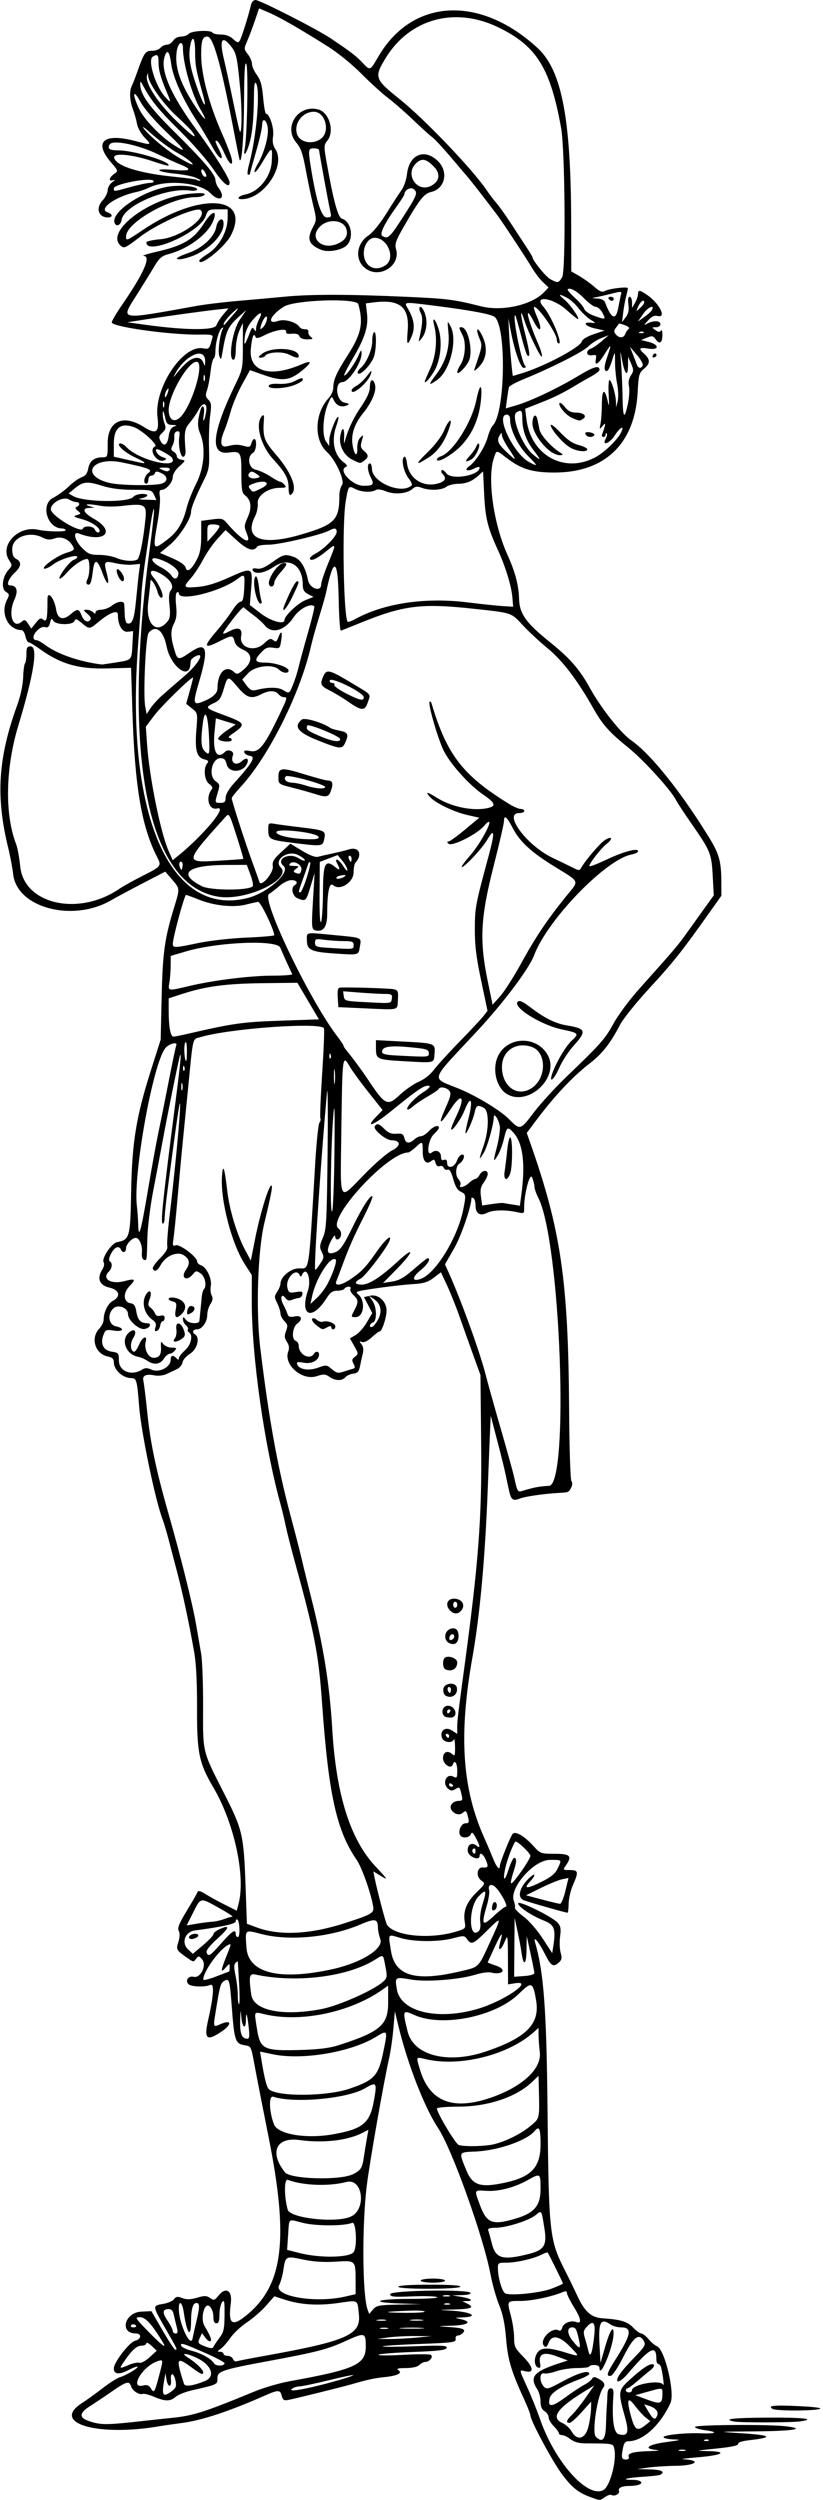 <?xml version="1.0" encoding="UTF-8"?>
<svg version="1.1" viewBox="0 0 379.69 1153.1" xmlns="http://www.w3.org/2000/svg">
<path d="m272.64 1151.8c-5.784-2.065-8.824-4.509-13.529-10.872-4.408-5.961-14.419-24.654-14.423-26.93-9.3e-4 -0.632-1.319-4.007-2.928-7.5-5.891-12.785-7.507-18.237-8.284-27.941-0.536-6.691-1.476-11.22-3.217-15.495-1.353-3.322-3.132-9.626-3.952-14.009-3.221-17.214-17.749-57.804-24.151-67.478-6.353-9.6-14.108-29.555-18.399-47.348l-1.587-6.58-0.684 7.969c-0.376 4.383-1.254 10.5-1.951 13.594-2.528 11.219-8.897 47.481-10.291 58.594-2.286 18.228-2.085 50.852 0.354 57.445l0.733 1.981 1.761-2.057c1.593-1.86 2.749-2.076 12.1-2.255l10.339-0.198-9.609-0.304c-14.919-0.472-11.668-2.111 4.219-2.127 7.733-0.01 13.286-0.358 12.597-0.795-0.677-0.429-5.845-0.596-11.484-0.37-8.777 0.352-10.253 0.204-10.253-1.03 0-1.734 35.966-2.327 37.027-0.611 0.358 0.579-1.162 0.99-3.925 1.062l-4.508 0.117 3.967 0.646c4.577 0.746 6.307 1.902 2.986 1.995l-2.266 0.064 2.109 1.017c3.843 1.853 2.202 2.604-6.094 2.786-7.162 0.158-7.43 0.218-2.109 0.474 10.146 0.489 14.558 2.925 5.804 3.206-3.301 0.106-3.334 0.138-0.725 0.703 6.008 1.301 3.755 2.931-4.298 3.109-5.736 0.127-6.442 0.254-2.656 0.477 7.998 0.471 9.764 1.032 8.405 2.669-0.624 0.752-1.735 1.368-2.468 1.368-0.749 0-1.212 0.718-1.057 1.641 0.251 1.493-1.228 1.695-16.426 2.249-9.186 0.335-16.932 0.839-17.214 1.12-0.282 0.282 6.343 0.257 14.721-0.054 12.863-0.478 15.164-0.361 14.795 0.755-0.342 1.032-3.757 1.444-15.61 1.881-8.345 0.308-15.482 0.883-15.862 1.277s4.671 0.422 11.222 0.063c6.552-0.36 12.373-0.37 12.936-0.022 1.316 0.813-0.587 3.278-2.53 3.278-0.747 0-1.991 0.633-2.765 1.406-0.883 0.883-3.212 1.412-6.261 1.421-3.517 0.01-4.467 0.269-3.449 0.938 2.129 1.397-0.293 2.604-6.554 3.265-4.716 0.497-7.241 1.052-15.477 3.402-4.42 1.261-25.982 6.596-28.704 7.102-2.045 0.38-2.558 0.042-3.078-2.029-0.672-2.677-1.63-2.683-7.593-0.05-16.478 7.279-29.082 11.459-38.238 12.682-4.235 0.566-8.754 1.212-10.043 1.438-28.919 5.055-50.763-1.282-36.328-10.54 2.191-1.405 6.516-4.519 9.609-6.92 3.094-2.4 6.68-4.68 7.969-5.065 2.924-0.874 8.677-4.31 8.131-4.856-0.223-0.223-2.146 0.502-4.274 1.611-4.234 2.206-6.669 1.91-6.669-0.81 0-2.793 7.152-12.079 9.818-12.748 2.961-0.743 3.162-3.366 0.26-3.386-7.574-0.052-5.104-9.685 2.578-10.055l4.688-0.226 5.156 8.891c2.836 4.89 5.473 8.894 5.859 8.898 1.076 0.01 1.046-0.055-4.453-9.63-6.186-10.772-6.174-10.652-1.188-11.494 2.183-0.369 4.469-1.355 5.08-2.192 0.912-1.248 1.6-1.337 3.824-0.497 2.028 0.765 3.741 0.72 6.791-0.181 3.434-1.014 4.383-0.991 6.004 0.144 1.752 1.227 2.101 1.127 3.886-1.112 3.388-4.248 6.458-2.376 5.683 3.466-1.311 9.881 0.511 11.166 7.556 5.331 16.722-13.85 19.255-35.104 9.803-82.266-2.015-10.055-4.62-23.344-5.79-29.531-2.477-13.106-1.876-11.778-5.682-12.557-3.816-0.78-4.319-2.421-5.452-17.769-0.919-12.446-1.17-13.262-3.607-11.731-1.565 0.983-1.879 2.15-3.853 14.346-1.13 6.984-1.109 7.043 2.076 5.591 5.303-2.416 5.707-0.034 0.58 3.417-6.752 4.544-8.08 3.401-6.116-5.264 2.643-11.665 2.959-17.236 0.923-16.302-2.352 1.078-8.753 0.846-9.96-0.362-1.671-1.671-0.058-4.007 2.349-3.403 3.253 0.816 6.256-5.47 3.872-8.105-1.475-1.63-1.663-1.642-2.739-0.17-1.078 1.474-1.304 1.476-3.378 0.023-5.885-4.121-5.905-4.154-4.772-7.845 0.688-2.241 0.744-4.019 0.162-5.107-0.691-1.291 0.156-3.397 3.735-9.29 2.546-4.191 4.788-8.1 4.984-8.687 0.23-0.691 1.487-0.344 3.574 0.987 1.77 1.13 5.75 3.322 8.844 4.873l5.625 2.819 0.813-3.046c3.381-12.66-1.913-37.289-11.536-53.671-6.705-11.414-7.665-16.063-7.595-36.751 0.041-11.915-0.403-20.631-1.313-25.781-2.371-13.421-5.131-26.442-7.637-36.031-1.329-5.087-3.192-12.202-4.138-15.812-0.947-3.609-2.194-7.791-2.771-9.293-3.385-8.806-9.93-40.285-10.854-52.208-0.929-11.984-1.214-13.03-3.554-13.03-3.94 0-8.097-3.731-8.12-7.289-0.011-1.607-0.696-2.269-2.779-2.686-5.824-1.165-8.085-8.43-3.983-12.797 1.133-1.206 2.06-3.052 2.06-4.102 0-3.529 1.947-7.535 4.264-8.775 3.858-2.065 3.028-5.079-1.685-6.124-4.522-1.002-5.805-4.305-3.211-8.264 0.825-1.259 1.073-2.648 0.618-3.461-0.989-1.768 3.654-8.708 6.147-9.188 5.908-1.138 6.178-2.098 6.555-23.29 0.409-22.944 2.349-34.747 9.292-56.524l4.334-13.594 0.451-19.688c0.468-20.414 1.373-26.949 5.687-41.074 2.782-9.11 2.804-8.807-0.919-13.155l-3.086-3.604-10.239 5.302c-5.631 2.916-12.333 6.511-14.893 7.989-17.703 10.219-43.32 3.368-45.049-12.048-0.326-2.907-1.369-8.449-2.317-12.317-5.769-23.518-4.633-41.466 4.154-65.625 1.557-4.281 2.637-9.312 2.761-12.862 0.112-3.207 0.498-6.125 0.858-6.484 0.36-0.36 0.654-2.271 0.654-4.247 0-3.017 0.313-3.594 1.954-3.594 3.509 0 1.531 12.698-5.695 36.562-5.96 19.683-6.328 41.002-0.948 54.844 0.601 1.547 1.431 6.119 1.844 10.161 1.776 17.387 26.836 23.07 45.594 10.34 1.865-1.265 6.688-3.959 10.718-5.985 8.698-4.373 8.94-4.674 6.913-8.592-7.252-14.023-10.411-32.656-11.494-67.778l-0.606-19.666-11.358 0.295c-12.849 0.334-21.138-2.06-30.55-8.822-2.476-1.779-4.89-3.235-5.363-3.235-0.473 0-1.139-1.266-1.479-2.812-0.34-1.547-1.133-2.812-1.763-2.812-6.178 0-9.935-7.758-6.745-13.927 1.219-2.358 1.175-2.685-0.505-3.734-2.291-1.431-1.609-7.01 1.24-10.14 1.743-1.915 1.757-2.146 0.265-4.422-4.543-6.934 4.23-16.125 13.422-14.062 4.344 0.975 13.262 1.055 12.686 0.115-0.237-0.387-0.979-0.703-1.65-0.703-6.873 0-10.132-11.085-4.155-14.134 2.139-1.091 5.409-3.472 7.266-5.29 1.857-1.818 4.495-3.703 5.861-4.188 1.816-0.644 2.647-1.746 3.087-4.092 0.651-3.47 2.753-5.108 6.554-5.108 2.354 0 2.405-0.142 2.405-6.576 0-10.17 7.184-13.43 16.532-7.503 5.871 3.723 7.34 2.697 6.441-4.5-1.646-13.171 11.503-33.211 20.814-31.721 3.107 0.497 3.035 0.575 4.559-5.013 0.313-1.149-0.686-1.385-5.465-1.291-13.463 0.264-41.005-3.537-41.005-5.66 0-0.634 2.15-4.274 4.779-8.089 9.965-14.465 13.482-22.404 9.987-22.544-1.16-0.047 1.477-0.902 5.859-1.901 12.573-2.866 17.284-5.732 22.194-13.505 3.382-5.354 5.991-6.007 4.098-1.026-2.388 6.28-11.349 13.07-20.502 15.534-3.293 0.887-4.48 1.858-6.547 5.358-1.389 2.351-5.183 8.494-8.432 13.651-7.403 11.749-8.743 11.505 27.47 4.99 4.125-0.742 12.984-1.815 19.688-2.384 6.703-0.569 16.317-1.436 21.365-1.928 11.618-1.131 29.321-1.117 55.274 0.043 19.698 0.88 22.528 1.236 35.092 4.407 9.898 2.498 23.594-0.61 29.259-6.639l1.921-2.045-2.55-2.431c-1.402-1.337-3.604-4.183-4.893-6.326-3.041-5.054-13.824-21.443-16.096-24.465-4.657-6.193-11.255-14.73-12.73-16.47-0.903-1.066-4.764-5.621-8.578-10.122-3.815-4.501-7.758-8.759-8.762-9.462-1.004-0.704-4.844-4.173-8.533-7.709-3.689-3.536-9.027-8.206-11.863-10.377s-8.415-7.247-12.398-11.281c-3.983-4.034-10.733-9.544-15-12.244-12.835-8.123-22.491-13.689-27.446-15.821l-4.688-2.017-1.976 5.799c-1.087 3.189-2.683 7.402-3.547 9.361-1.509 3.421-1.496 3.657 0.336 5.986 1.049 1.333 1.907 3.34 1.907 4.459 0 1.119 1.013 3.408 2.251 5.087 1.723 2.335 2.406 4.799 2.91 10.495 0.362 4.094 0.959 7.443 1.325 7.443 1.655 0 3.814 6.776 3.261 10.233-0.414 2.587-0.119 4.283 1.057 6.077 4.995 7.623-5.394 23.064-15.516 23.064-2.693 0-1.54-1.514 1.645-2.159 6.319-1.28 11.834-8.189 12.199-15.284 0.37-7.2 0.155-7.151-4.724 1.064-1.442 2.429-2.862 4.176-3.154 3.884s0.309-1.925 1.335-3.627c2.82-4.678 5.064-12.42 4.735-16.335-0.346-4.112-2.638-5.597-2.638-1.709 0 1.403-1.266 6.932-2.812 12.285-1.547 5.353-2.812 9.936-2.812 10.183s-0.384 0.449-0.853 0.449c-0.469 0-0.255-2.215 0.475-4.922 3.416-12.662 5.249-34.08 3.19-37.266-0.633-0.979-0.924 0.728-0.96 5.625-0.075 10.187-0.668 16.766-1.944 21.562-1.398 5.256-3.216 7.489-2.289 2.812 1.131-5.708 1.691-37.222 0.693-39.006-0.638-1.14-0.954 3.872-1.016 16.098-0.094 18.485-1.169 31.929-2.206 27.596-0.309-1.289-1.203-5.719-1.988-9.844-6.277-32.994-9.967-46.406-12.767-46.406-2.23 0-2.835 1.81-2.835 8.478 0 9.362 3.912 23.697 10.35 37.928 0.467 1.031 1.691 4.073 2.721 6.759 2.573 6.711 0.648 7.473-2.261 0.895-1.25-2.826-2.717-5.413-3.26-5.749-1.363-0.843-1.238 0.047 0.475 3.36 3.209 6.205 0.725 5.759-2.712-0.488-1.959-3.56-5.371-9.255-7.583-12.656-6.213-9.552-10.821-19.901-11.585-26.017-0.746-5.973-1.996-7.051-3.155-2.719-1.704 6.371 3.454 17.867 14.963 33.351 7.674 10.324 15.171 22.273 15.171 24.178 0 2.969-3.114 0.421-7.516-6.148-2.678-3.996-9.636-11.958-15.464-17.693-9.62-9.468-13.471-14.212-17.027-20.979-1.072-2.039-1.23-2.1-1.217-0.469 0.037 4.714 4.096 10.366 15.694 21.853 13.669 13.539 18.954 19.744 18.997 22.307 0.016 0.978 0.649 2.597 1.406 3.598 3.65 4.826 0.493 6.859-3.759 2.421-4.774-4.983-20.782-6.384-28.411-2.486-1.401 0.716-4.024 1.613-5.828 1.993-9.498 2.002-17.761 7.906-13.125 9.378 2.355 0.747 2.454 2.344 0.145 2.344-4.422 0-5.787-4.322-2.489-7.88 1.289-1.391 2.344-3.51 2.344-4.71 0-1.2 0.949-2.857 2.109-3.682 1.376-0.979 1.539-1.31 0.469-0.952-2.293 0.768-2.051-1.132 0.358-2.82 1.998-1.4 1.998-1.401-1.441-5.419-8.204-9.584-3.273-13.694 11.63-9.694 7.116 1.91 7.331 1.82 3.952-1.666-1.657-1.71-3.231-4.517-3.548-6.328-0.313-1.79-1.165-4.846-1.893-6.79-1.501-4.009-1.708-8.375-0.512-10.775 0.447-0.895 1.335-3.104 1.975-4.909 3.793-10.701 4.158-11.25 7.466-11.25 1.453 0 3.168-0.633 3.809-1.406 0.642-0.773 1.956-1.406 2.919-1.406 0.964 0 2.279-0.844 2.923-1.875 0.69-1.105 2.186-1.875 3.643-1.875 1.36 0 2.938-0.561 3.506-1.246 1.193-1.437 10.125-1.907 10.947-0.575 0.3 0.486 2.076 0.884 3.946 0.884 2.224 0 4.168 0.721 5.619 2.085 1.808 1.699 2.369 1.843 3.027 0.777 0.847-1.37 4.136-11.794 5.119-16.221 0.357-1.61 1.181-2.571 2.195-2.56 2.034 0.022 28.2 13.354 34.511 17.584 9.105 6.102 11.672 8.045 14.405 10.899 4.106 4.289 3.745 4.404 7.781-2.485 15.68-26.765 46.801-28.392 73.445-3.839 11.09 10.219 15.359 32.31 15.465 80.028l0.051 22.985 3.683 2.12c2.026 1.166 5.14 3.399 6.921 4.963 2.528 2.22 3.61 2.644 4.936 1.934 2.095-1.121 10.582-2.123 10.575-1.249-3e-3 0.35-0.384 2.113-0.848 3.918-0.463 1.805-1.067 5.177-1.342 7.493l-0.5 4.212 1.706-2.261c1.229-1.629 1.571-3.266 1.224-5.853-0.313-2.331-0.109-3.591 0.579-3.591 0.584 0 1.076 1.16 1.094 2.578l0.033 2.578 1.34-2.344c0.737-1.289 1.355-3.082 1.373-3.984 0.043-2.127 0.699-2.068 4.279 0.384 5.573 3.818 9.047 10.711 4.87 9.663-1.549-0.389-2.771 0.156-4.453 1.984-2.162 2.35-2.18 2.448-0.271 1.455 2.894-1.505 5.921-1.33 5.921 0.342 0 0.822-0.853 1.406-2.054 1.406-2.001 0-2.007 0.035-0.24 1.326 1.347 0.985 1.993 1.045 2.509 0.234 0.385-0.606 0.701 0.24 0.709 1.9 0.018 3.733-1.315 4.667-3.075 2.155-1.177-1.68-1.676-1.781-4.048-0.818l-2.706 1.098 3.516 0.895c5.062 1.289 4.861 3.914-0.234 3.053-4.106-0.694-4.658-0.09-2.044 2.234 3.021 2.686 3.091 4.539 0.26 6.921-2.458 2.069-2.66 2.787-3.1 11.06-1.255 23.56-15.034 36.901-38.165 36.953-10.281 0.023-15.483-1.536-22.174-6.643-5.046-3.852-4.676-3.837-5.934-0.229-3.224 9.248-0.274 30.494 6.228 44.86 3.569 7.885 5.174 13.967 5.342 20.24 0.184 6.873 3.143 11.062 13.963 19.77 9.452 7.607 13.992 12.781 18.631 21.231 5.1 9.292 14.311 20.949 19.267 24.383 8.83 6.119 22.895 23.702 35.916 44.901 4.516 7.351 5.508 10.94 5.539 20.027l0.022 6.645-6.257 8.823c-12.003 16.925-16.067 22.028-26.957 33.841-6.029 6.541-12.126 14.135-13.548 16.875-4.392 8.463-8.209 13.342-13.836 17.684-8.067 6.226-16.428 15.125-25.098 26.716l-4.094 5.473 1.344 3.805c14.389 40.745 17.825 64.036 18.193 123.34 0.113 18.194 0.583 32.83 1.073 33.456 0.547 0.697 0.486 1.834-0.163 3.047-1.162 2.171-0.995 2.106-6.126 2.4-6.286 0.36-14.877 1.591-17.17 2.462-3.838 1.456-4.405 0.951-5.649-5.036-1.763-8.486-2.424-11.255-5.423-22.734l-2.695-10.312-0.241 5.156c-0.132 2.836-0.653 15.914-1.157 29.062-1.212 31.614-3.624 58.005-7.071 77.344-6.339 35.565-4.722 60.324 5.419 82.969 1.27 2.836 3.108 7.159 4.085 9.606 1.653 4.14 3.183 5.796 3.183 3.445 0-1.398 4.731-13.254 5.858-14.681 1.223-1.548 5.377 0.857 9.696 5.615 3.108 3.424 3.363 3.516 9.757 3.516 7.197 0 8.174 1.036 5.106 5.416-1.426 2.036-1.383 2.084 1.875 2.084 3.934 0 4.106 0.829 1.426 6.889-1.05 2.373-1.947 6.224-1.994 8.557-0.047 2.333-0.265 4.242-0.486 4.242-0.916 0-17.849-4.836-20.245-5.782-3.407-1.345-1.7-6.744 3.496-11.056 2.171-1.802 1.747-5e-3 -0.585 2.478-3.191 3.397-1.521 3.46 5.104 0.193 4.575-2.256 6.48-3.801 7.611-6.171 2.015-4.226 2.183-4.036-3.562-4.036-7.395 0-18.815 13.009-16.623 18.937 0.439 1.186 0.665 2.579 0.503 3.094-0.162 0.516 1.62 2.348 3.96 4.071 2.393 1.762 6.223 6.149 8.753 10.024l4.498 6.891 0.464-2.993c1.265-8.15 0.577-10.107-4.212-11.989-5.808-2.282-11.962-6.39-11.962-7.984 0-1.571 15.637 6.089 18.191 8.911 1.407 1.554 1.63 2.796 1.151 6.406-0.327 2.463-0.21 5.818 0.26 7.455 0.682 2.378 0.526 3.274-0.776 4.452-2.645 2.394-3.647 1.775-6.604-4.082-2.803-5.552-5.426-8.59-4.41-5.108 4.01 13.751 5.283 30.973 5.742 77.696 0.556 56.532 0.878 59.477 8.043 73.594 1.963 3.867 4.432 8.93 5.487 11.25 3.498 7.691 6.51 10.442 11.83 10.8 8.386 0.566 11.47 1.501 14.143 4.292 1.433 1.496 3.122 2.72 3.753 2.72 0.631 0 2.143 1.183 3.361 2.63 1.217 1.446 2.961 2.917 3.876 3.268 3.578 1.373 8.358 21.43 6.225 26.121-4.676 10.29-12.76 17.668-19.357 17.668-1.412 0-2.088 0.787-2.517 2.93-0.922 4.608-0.716 5.508 1.26 5.508 1.177 0 1.667-0.465 1.353-1.283-0.636-1.656 2.172-2.395 9.926-2.612 4.064-0.114 4.903-0.294 2.52-0.542-6.046-0.628-3.422-2.518 5.054-3.64 6.41-0.849 7.068-1.069 3.496-1.172-2.419-0.069-4.628-0.5-4.91-0.956-0.649-1.051 9.76-2.193 17.214-1.889 7.075 0.289 8.278-0.571 1.969-1.408-2.595-0.344-4.719-1.033-4.719-1.531 0-1.014 33.96-1.258 41.929-0.301 9.755 1.172 3.517 2.211-14.094 2.348-17.802 0.138-17.875 0.147-6.92 0.837 14.425 0.909 15.759 1.941 4.184 3.238-3.365 0.377-5.29 1.015-5.156 1.709 0.144 0.748-3.132 1.444-10.1 2.147-9.813 0.99-9.997 1.047-3.797 1.172 9.494 0.192 6.633 1.919-4.729 2.854-5.108 0.421-8.161 0.824-6.785 0.896 8.721 0.457 6.073 2.924-3.26 3.036-4.223 0.051-9.999 0.413-12.835 0.805l-5.156 0.713 5.859 0.132c5.352 0.121 7.238 1.044 4.981 2.439-0.483 0.298-4.127 0.734-8.099 0.967-7.465 0.439-10.795 1.414-4.828 1.414 3.634 0 5.36 1.318 2.942 2.245-0.813 0.312-2.674 0.567-4.137 0.567-3.683 0-5.592 0.871-5.043 2.3 0.505 1.316-2.103 2.717-3.477 1.867-0.468-0.289-1.79 0.131-2.937 0.934-2.453 1.718-2.143 1.711-6.526 0.145zm5.713-3.328c3.019-1.616 6.197-13.302 5.103-18.77-0.559-2.794-0.182-2.716-13.542-2.779-2.874-0.013-5.102-0.649-6.71-1.914-1.324-1.042-3.08-1.894-3.901-1.894-0.821 0-1.493-0.403-1.493-0.895 0-0.492-1.055-1.95-2.344-3.239-1.289-1.289-2.344-3.105-2.344-4.036 0-0.931-0.844-2.219-1.875-2.863-1.299-0.811-1.875-2.186-1.875-4.477 0-1.818-0.662-4.316-1.471-5.551-3.803-5.803-1.694-8.28 10.344-12.151l3.717-1.195-5.123-1.926c-6.003-2.256-8.511-1.211-7.669 3.197 0.344 1.8 0.123 2.329-0.838 2.012-1.901-0.627-2.144-4.265-0.458-6.839 1.678-2.562 5.122-2.581 13.216-0.073 6.502 2.014 6.522 1.986 1.924-2.746-4.911-5.053-8.451-5.666-9.95-1.722-0.694 1.825-1.228 2.217-1.987 1.458-2.667-2.667 3.561-9.197 6.839-7.17 0.527 0.326 1.19-0.299 1.475-1.388 0.542-2.074 4.002-3.473 6.355-2.57 2.734 1.049 2.426-1.369-0.849-6.675-1.836-2.974-3.338-5.972-3.338-6.661 0-0.835-0.549-1.021-1.641-0.557-5.149 2.187-14.554 4.191-19.667 4.191-6.564 0-6.409-0.248-4.473 7.183 0.773 2.969 1.406 7.395 1.406 9.834 0 4.009 0.413 4.854 4.289 8.787 4.679 4.746 5.059 7.676 0.858 6.622-2.921-0.733-2.97-1.111 1 7.601 1.834 4.025 4.421 10.462 5.747 14.304 6.856 19.862 21.946 36.822 29.273 32.901zm37.835-18.472c-0.635-0.257-1.9-0.272-2.812-0.035-0.912 0.238-0.393 0.448 1.154 0.467 1.547 0.019 2.293-0.175 1.659-0.432zm10.744-4.639c-0.312-0.312-1.12-0.345-1.797-0.074-0.748 0.299-0.526 0.521 0.566 0.566 0.988 0.04 1.542-0.181 1.23-0.492zm-47.376-6.699c0.1-3.481 0.273-7.383 0.383-8.672s0.239-3.715 0.286-5.391c0.059-2.084 0.543-3.047 1.533-3.047 1.05 0 1.389 0.835 1.238 3.047-0.783 11.41 0.074 17.529 2.54 18.148 4.149 1.041 4.795-0.759 2.819-7.859-3.364-12.089-3.318-12.377 2.888-17.966 5.896-5.309 9.288-7.339 10.401-6.223 0.385 0.386-0.356 1.526-1.645 2.534-1.289 1.008-4.027 3.292-6.084 5.075-2.057 1.784-4.061 3.243-4.453 3.243-0.392 0-0.713 0.422-0.713 0.938s0.633 0.938 1.406 0.938 1.406-0.443 1.406-0.985c0-2.748 13.299-5.081 14.423-2.53 0.562 1.275-0.242-5.301-0.974-7.969-0.248-0.902-0.844-1.641-1.324-1.641-0.481 0-0.874-1.003-0.874-2.229 0-6.899-2.797-5.443-13.451 7.004-1.813 2.119-3.755 3.569-4.315 3.223-1.301-0.804 1.38-4.62 8.04-11.441 4.229-4.331 4.871-5.43 4.06-6.945-2.214-4.136-4.894-2.179-9.455 6.903-2.389 4.758-5.022 8.778-5.859 8.944-2.289 0.457-1.857-1.273 1.713-6.853 7.718-12.066 8.373-15.481 2.969-15.481-1.635 0-3.875-0.632-4.978-1.405-4.337-3.038-5.494-0.968-4.974 8.905l0.469 8.906 2.24-7.734c2.152-7.433 3.917-10.048 3.797-5.625-0.168 6.188-6.505 21.332-6.505 15.547 0-0.708-1.016-1.25-2.344-1.25-1.289 0-2.344 0.317-2.344 0.703s-2.478 0.703-5.507 0.703-7.353 0.653-9.609 1.451c-2.256 0.798-4.84 1.259-5.743 1.025-2.137-0.554-2.272 3.71-0.19 6.01 1.357 1.499 1.944 1.337 9.069-2.504 7.12-3.839 11.981-5.176 11.981-3.297 0 0.446-2.004 1.555-4.453 2.465-8.21 3.051-13.175 6.175-13.806 8.688-1.1 4.382 0.926 4.307 7.134-0.263 3.283-2.417 7.234-5.04 8.781-5.83 1.547-0.79 3.151-2.015 3.566-2.722 0.595-1.015 1.187-1.057 2.812-0.201 2.783 1.465 3.554 2.848 2.378 4.266-2.661 3.206-5.303 20.709-3.412 22.6 3.007 3.007 4.493 1.356 4.683-5.203zm-8.009 0.234c0.596-2.578 1.106-6.164 1.133-7.969l0.049-3.281-4.412 4.922c-2.427 2.707-4.94 4.922-5.584 4.922-1.802-6e-4 -1.401-1.333 1.11-3.692 1.255-1.179 4.087-4.718 6.294-7.864l4.013-5.72-3.716 2.26c-13.388 8.142-16.594 12.578-10.908 15.095 1.458 0.646 3.353 2.397 4.211 3.892 2.654 4.625 6.436 3.383 7.811-2.564zm26.214-0.385 2.277-1.791-2.158-1.724c-1.187-0.948-3.394-3.357-4.904-5.352-3.424-4.523-3.997-3.11-1.891 4.667 1.764 6.516 2.858 7.205 6.677 4.201zm-232.14-1.873c4.898-0.548 11.186-1.226 13.973-1.507 9.535-0.96 14.86-2.667 37.589-12.044 4.383-1.808 11.766-3.974 16.406-4.814 30.24-5.47 35.156-7.706 35.156-15.988 0-6.562-0.355-6.654-9.518-2.469-8.182 3.737-13.038 4.991-35.482 9.162-21.38 3.973-23.438 4.668-23.438 7.917 0 2.929 0.331 2.775-12.188 5.68-2.836 0.658-6.027 1.963-7.092 2.9-2.449 2.155-4.831 2.149-9.94-0.026-2.234-0.951-4.566-1.557-5.182-1.345-1.705 0.585-4.774-1.381-5.442-3.486-0.842-2.653-2.015-2.335-8.907 2.418-3.352 2.312-7.887 5.346-10.078 6.744-5.711 3.643-5.082 5.847 2.183 7.647 3.877 0.961 7.488 0.831 21.958-0.788zm237.59-2.595c0.691-1.8-0.853-3.564-3.925-4.486l-2.116-0.635 1.975 3.347c2.185 3.703 3.163 4.129 4.067 1.774zm2.395-9.912c0.017-3.041 0.255-3.006-6.882-1.003l-5.613 1.575 5.552 2.075c6.044 2.259 6.918 1.926 6.944-2.647zm-226.14-1.446c1.732-1.333 2.016-2.204 1.523-4.667-0.737-3.683-2.495-4.057-2.117-0.45 0.387 3.694-1.437 3.727-2.033 0.037l-0.498-3.084-0.663 3.75c-1.192 6.74-0.413 7.647 3.789 4.413zm-6.187-6.552c2.114-7.998 2.116-7.957-0.395-7.175-6.993 2.178-13.505 12.955-6.813 11.276 1.715-0.43 2.631-0.099 3.48 1.262 1.514 2.424 1.765 2.062 3.728-5.363zm70.621 4.862c8.143-1.861 19.44-5.159 19.04-5.559-0.164-0.164-5.35 0.934-11.525 2.44-6.175 1.506-12.079 2.745-13.121 2.753-1.042 0.01-2.527 0.423-3.301 0.923-2.186 1.413 1.217 1.2 8.906-0.557zm-49.35-2.826c5.085-2.09 3.009-7.579-4.087-10.807-4.913-2.235-7.335-2.223-3.75 0.019 3.562 2.227 7.031 5.537 7.031 6.708 0 1.465-0.913 1.078-5.625-2.38-6.731-4.941-7.063-4.136-3.216 7.809 0.449 1.395 4.271 0.861 9.646-1.348zm-35.03-7.456c1.928-0.805 4.103-1.235 4.834-0.954 0.732 0.281 2.818-0.855 4.645-2.528l3.315-3.038-2.41-2.264c-1.326-1.245-2.41-1.769-2.41-1.163s-0.981 1.101-2.18 1.101c-2.24 0-4.383 1.936-8.043 7.266-2.414 3.516-2.401 3.525 2.249 1.582zm44.068-0.753c0-0.447-3.797-2.485-8.438-4.529-10.652-4.693-12.086-5.135-11.562-3.565 0.224 0.672 2.348 1.715 4.721 2.317 4.626 1.175 9.169 3.723 10.435 5.853 0.821 1.382 4.845 1.318 4.845-0.077zm18.281-3.367c38.177-6.869 44.69-9.715 43.71-19.097-0.74-7.082 0.011-6.667-9.604-5.303-9.272 1.316-17.305 0.82-24.49-1.513l-4.915-1.596-3.843 4.365c-2.114 2.401-6.071 5.845-8.794 7.652s-6.139 5-7.591 7.095c-1.452 2.095-3.497 4.409-4.546 5.144-1.643 1.151-1.684 1.336-0.293 1.336 0.888 0 1.615 0.422 1.615 0.938s0.857 0.938 1.904 0.938c1.047 0 2.157 0.657 2.465 1.46 0.308 0.803 1.033 1.286 1.611 1.074 0.578-0.212 6.324-1.335 12.77-2.494zm152.26-9.181c0.709-6.406-0.374-7.619-3.61-4.043-1.345 1.486-1.472 2.38-0.698 4.922 0.52 1.708 1.24 4.371 1.599 5.918 0.868 3.733 1.804 1.386 2.709-6.797zm-172.91 0.884c1.998-2.652 2.324-4.106 2.376-10.595 0.051-6.345-0.128-7.264-1.143-5.875-0.662 0.906-1.204 3.465-1.204 5.686 0 2.966-0.374 4.04-1.406 4.04-0.97 0-1.406-0.973-1.406-3.136 0-1.849-0.705-3.774-1.717-4.689-2.374-2.149-4.419 5.485-2.404 8.973 2.898 5.013 3.449 6.399 2.802 7.046-0.377 0.377-1.419-0.287-2.316-1.476l-1.63-2.161-1.062 2.332c-0.991 2.175-0.829 2.425 2.398 3.72 2.543 1.02 3.584 1.099 3.929 0.299 0.258-0.599 1.511-2.472 2.784-4.162zm165.83 0.604c-1.063-4.73-1.483-5.472-3.098-5.472-2.465 0-2.371 2.935 0.196 6.152 3.357 4.208 3.967 4.065 2.901-0.68zm-191.7 1.793c-5.093-8.511-8.169-11.953-10.684-11.953-2.584 0-2.463 0.215 3.711 6.562 5.92 6.086 8.655 8.201 6.973 5.391zm15.17-9.669c1.693-7.088 1.706-8.846 0.061-8.846-1.612 0-2.424 2.884-2.44 8.672-0.023 7.928-1.929 5.516-3.333-4.219-0.697-4.832-2.305-6.095-2.305-1.811 0 6.825 5.534 18.609 6.376 13.576 0.155-0.928 0.894-4.246 1.641-7.372zm101.67 7.12 7.031-0.663-7.5-0.059c-4.125-0.032-9.82 0.262-12.656 0.654l-5.156 0.713 5.625 0.01c3.094 0.01 8.789-0.289 12.656-0.654zm-110.67-4.951c-0.446-1.676-1.047-4.207-1.336-5.625-0.354-1.736-1.115-2.578-2.328-2.578-2.926 0-3.093 1.617-0.551 5.357 1.314 1.933 2.389 4.05 2.389 4.704 0 0.654 0.593 1.189 1.319 1.189 1.029 0 1.14-0.669 0.508-3.047zm97.314 0.526c-0.902-0.236-2.379-0.236-3.281 0-0.902 0.236-0.164 0.429 1.641 0.429s2.543-0.193 1.641-0.429zm15.969-0.041c-2.432-0.192-6.651-0.194-9.375 0-2.724 0.19-0.735 0.347 4.422 0.35 5.156 0 7.385-0.153 4.953-0.345zm-131.98-0.664c0-0.99-1.799-1.405-2.334-0.539-0.324 0.524 0.069 0.953 0.873 0.953 0.804 0 1.462-0.186 1.462-0.413zm115.09-3.043c-0.896-0.235-2.584-0.243-3.75-0.019-1.166 0.224-0.433 0.416 1.63 0.427 2.062 0.01 3.017-0.173 2.12-0.408zm16.864-0.027c-1.418-0.215-3.738-0.215-5.156 0-1.418 0.215-0.258 0.391 2.578 0.391s3.996-0.176 2.578-0.391zm1.174-3.782c9.4e-4 -0.387-3.057-0.588-6.797-0.447-12.3 0.463-13.521 0.832-3.283 0.992 5.543 0.087 10.079-0.159 10.08-0.545zm11.482-3.668c-0.645-0.26-1.699-0.26-2.344 0-0.645 0.26-0.117 0.473 1.172 0.473s1.816-0.213 1.172-0.473zm-48.118-3.29 4.759-1.099-0.013-5.698c-0.023-10.044 0.159-9.861-9.22-9.288-5.562 0.339-10.306 0.027-15.094-0.993-7.956-1.695-8.07-1.631-9.049 5.051-0.34 2.32-1.209 5.384-1.933 6.809-2.598 5.119 16.699 8.415 30.549 5.218zm48.136-0.454c-0.635-0.257-1.9-0.273-2.812-0.035-0.912 0.238-0.393 0.448 1.154 0.467 1.547 0.019 2.293-0.175 1.659-0.432zm46.948-3.162c2.915-1.091 5.299-2.174 5.299-2.408 0-0.439-6.57-13.735-7.054-14.275-0.149-0.167-1.471 0.304-2.937 1.046-3.693 1.87-11.915 3.705-16.326 3.645-3.272-0.045-3.683 0.199-3.683 2.188 0 4.788 2.02 11.598 3.581 12.071 3.326 1.008 16.005-0.353 21.119-2.267zm-91.178-16.954c1.717-2.711 1.04-14.241-0.788-13.428-3.466 1.541-16.742 1.549-22.733 0.014-7.024-1.8-6.222-2.476-6.782 5.716l-0.46 6.728 5.729 1.468c9.534 2.443 23.345 2.168 25.033-0.498zm80.759 0.925c7.182-1.813 8.476-3.999 7.144-12.07-1.411-8.554-1.106-8.134-4.163-5.73-3.205 2.521-13.508 5.73-18.4 5.73-2.608 0-3.619 0.357-3.316 1.172 0.24 0.644 1.009 3.434 1.711 6.2 1.742 6.867 4.939 7.75 17.024 4.698zm-6.001-16.329c8.56-2.542 11.407-5.949 11.407-13.651 0-7.3-0.065-7.345-5.863-4.105-6.183 3.456-13.413 5.34-19.125 4.984-5.768-0.36-5.631-0.653-3.013 6.449 3.159 8.572 5.726 9.55 16.593 6.323zm-76.325-0.805c7.572-3.164 5.843-18.06-1.863-16.052-8.069 2.102-20.143 1.656-27.015-0.998-1.718-0.664-1.737 7.832-0.03 13.782 1.117 3.893 21.812 6.233 28.907 3.268zm71.045-15.676c12.449-2.639 16.687-7.151 16.687-17.769 0-7.353-0.603-8.684-2.756-6.089-3.625 4.367-16.823 8.957-27.094 9.422-8.138 0.368-7.935-0.022-4.447 8.551 2.869 7.052 6.455 8.25 17.611 5.886zm-69.711-4.027c3.561-1.841 4.144-2.797 4.909-8.041 0.339-2.323 0.943-6.058 1.343-8.301l0.727-4.078-2.713 1.398c-6.904 3.557-18.168 4.844-29.07 3.321-10.802-1.509-14.04 5.662-6.72 14.883 2.56 3.225 25.707 3.826 31.524 0.818zm64.731-13.727c5.698-1.313 13.004-4.999 17.378-8.767 3.998-3.444 3.852-2.664 3.46-18.474l-0.107-4.33-3.196 3.014c-7.244 6.832-20.231 11.152-33.601 11.178-5.543 0.01-10.078 0.393-10.078 0.849 0 2.02 8.684 16.508 10.121 16.886 3.005 0.791 11.906 0.593 16.024-0.356zm-73.522-4.704c13.368-2.471 16.503-5.142 18.354-15.635 1.455-8.247 1.175-8.619-4.142-5.503-8.206 4.809-32.614 7.053-42.373 3.895-2.129-0.689-1.9 6.978 0.381 12.771 1.834 4.658 15.166 6.804 27.781 4.472zm72.155-16.779c14.622-5.031 23.611-13.345 22.693-20.989-0.318-2.648-0.582-6.26-0.587-8.025l-8e-3 -3.21-2.109 1.898c-11.819 10.634-34.18 16.252-49.896 12.538-4.659-1.101-4.526-1.332-2.732 4.716 4.395 14.826 15.092 19.11 32.639 13.073zm-65.262-4.12c11.48-3.884 13.411-5.924 15.641-16.527 2.25-10.695 2.209-10.79-3.168-7.481-11.558 7.112-34.11 10.935-47.704 8.086l-5.873-1.231 0.547 3.36c1.52 9.324 2.507 13.153 3.634 14.088 4.111 3.412 26.495 3.233 36.922-0.295zm62.868-17.151c18.893-6.36 25.208-12.719 23.387-23.553-1.45-8.631-2.102-8.897-7.867-3.204-10.78 10.645-35.547 15.663-48.451 9.817-5.322-2.411-5.422-2.146-2.928 7.784 2.758 10.981 18.499 15 35.858 9.157zm-67.852-2.916c19.308-6.214 22.969-9.347 22.969-19.656v-7.869l-2.578 1.83c-14.67 10.413-37.449 15.247-54.031 11.465-5.595-1.276-5.23-1.853-3.972 6.269 1.541 9.95 2.912 10.618 20.737 10.099 7.783-0.227 12.984-0.886 16.875-2.138zm-41.372-8.413c-0.689-6.119-1.284-7.603-1.284-3.203 0 4.674-1.733 3.462-2.123-1.484-0.302-3.825-0.375-3.587-0.52 1.688-0.168 6.101 0.735 8.391 3.308 8.391 0.939 0 1.085-1.265 0.62-5.391zm105.43-8.317c12.056-3.469 26.636-13.374 17.505-11.892l-3.281 0.532-0.048-11.607c-0.047-11.403-0.074-11.545-1.506-8.091-1.788 4.312-3.329 4.655-2.13 0.475 1.62-5.65 0.765-4.961-2.47 1.991-1.771 3.805-3.22 7.007-3.22 7.116s1.688 0.754 3.75 1.434c5.383 1.777 3.226 4.595-2.431 3.176-1.11-0.279-4.287 0.187-7.059 1.035-7.551 2.308-22.657 3.454-29.615 2.246-7.459-1.295-7.508-1.262-6.57 4.473 1.69 10.335 18.484 14.463 37.076 9.113zm-71.903 0.035c7.964-1.511 24.334-8.786 28.564-12.695 1.784-1.648 1.881-2.278 1.033-6.71-1.175-6.141-0.784-5.887-5.022-3.264-12.657 7.834-36.272 10.733-54.932 6.744-2.898-0.62-3.17 0.643-1.991 9.246 1.005 7.332 14.365 10.09 32.348 6.679zm-37.95-11.874c-0.306-5.285-0.569-9.799-0.584-10.031-0.015-0.232-0.493 0.044-1.062 0.613-0.754 0.754-0.754 2.341 0 5.859 0.569 2.653 1.035 6.702 1.035 8.997 0 2.295 0.263 4.173 0.584 4.173 0.321 0 0.333-4.324 0.027-9.609zm-4.652-5.391c0.16 0 0.291-0.89 0.291-1.979 0-1.938-0.04-1.933-1.946 0.234-2.401 2.73-2.188 1.181 0.893-6.491 1.853-4.615 1.872-4.891 0.269-4.034-4.195 2.245-11.403 12.308-11.403 15.919 0 0.494 2.611-0.125 5.803-1.376 3.192-1.251 5.934-2.274 6.094-2.274zm140.87 0.613c-0.024-0.595-0.824-4.667-1.78-9.05l-1.737-7.969-0.095 6.383c-0.104 6.969-1.388 7.74-2.287 1.372-0.311-2.203-1.161-6.748-1.888-10.1l-1.322-6.094-0.225 27.188 4.688-0.325c2.763-0.191 4.67-0.769 4.645-1.406zm-34.516-0.693c9.36-2.197 8.407-1.233 14.638-14.814 4.909-10.698 4.852-10.8-2.147-3.842-6.129 6.093-7.084 6.494-8.989 3.779-1.219-1.736-1.555-1.761-6.412-0.469-6.715 1.787-18.121 1.737-24.327-0.106-6.033-1.792-5.675-2.269-4.409 5.893 1.794 11.559 11.125 14.378 31.647 9.559zm-59.258-0.93c13.628-2.923 24.286-9.46 22.725-13.939-0.603-1.728-1.102-4.029-1.11-5.112-0.032-4.412-1.199-4.639-8.31-1.613-13.676 5.82-32.497 7.637-45.252 4.369-8.081-2.07-7.695-2.405-7.108 6.162 0.802 11.699 14.808 15.333 39.055 10.133zm-50.635-12.114c5.061-5.727 6.639-6.73 6.639-4.219 0 0.773 0.439 1.406 0.975 1.406 1.124 0 0.918-7.378-0.225-8.084-0.413-0.255-0.751 0.108-0.751 0.807 0 1.169-6.185 2.55-18.78 4.191-4.641 0.605-6.47 5.688-3.164 8.793l2.136 2.006 4.748-4.003c2.611-2.202 4.751-4.465 4.755-5.029 0.004-0.564 1.143-1.552 2.531-2.197 5.252-2.439 5.087-0.996-0.459 4.023-3.659 3.311-5.55 5.691-5.216 6.562 0.828 2.158 1.526 1.722 6.81-4.257zm-14.923-2.712c0-1.142 2.76-2.119 3.935-1.392 0.598 0.369 0.479 0.889-0.319 1.395-1.666 1.056-3.616 1.054-3.616-3e-3zm122.96-2.573c4.696-1.394 4.76-1.464 4.252-4.59-0.802-4.942 0.834-9.033 5.406-13.52 4.086-4.01 4.15-4.162 2.304-5.455-2.721-1.906-2.142-6.392 0.786-6.082 2.384 0.252 2.581-0.505 1.021-3.929-1.1-2.414-2.662-3.228-2.662-1.388 0 2.462-5.157 0.404-5.453-2.177-0.343-2.983 1.87-4.38 4.059-2.563 1.835 1.523 1.706 0.253-0.373-3.648-1.321-2.478-1.816-2.836-2.275-1.641-0.655 1.708-3.95 2.07-4.897 0.538-1.155-1.869 0.449-5.572 2.412-5.572 1.57 0 1.774-0.419 1.256-2.578-0.811-3.382-0.991-3.526-2.671-2.132-2.26 1.876-6.522-1.226-5.167-3.759 0.555-1.037 1.959-1.843 3.209-1.843 1.818 0 2.138-0.384 1.759-2.109-0.988-4.486-1.067-4.574-3.013-3.359-1.442 0.901-2.128 0.881-3.303-0.094-3.012-2.5-0.911-7.389 2.411-5.611 1.55 0.83 1.731 0.531 1.731-2.856 0-3.51-1.259-5.162-2.073-2.721-0.775 2.326-4.49-0.156-4.49-3 0-2.96 2.325-3.8 4.5-1.624 0.875 0.875 1.109 0.094 1.051-3.516-0.041-2.552-0.287-4.113-0.547-3.469-0.799 1.979-4.808 1.391-5.506-0.808-1.059-3.337 1.665-5.265 4.664-3.3l2.4 1.573-7e-3 -3.068c-6e-3 -2.956 0.417-6.514 3.321-27.912 6.498-47.89 8.056-68.47 7.724-102.06l-0.321-32.475-3.386-9.375c-1.862-5.156-4.724-13.172-6.359-17.812-1.635-4.641-4.218-11.09-5.739-14.333l-2.765-5.895-3.322 2.534c-2.506 1.911-4.632 2.614-8.656 2.86-5.759 0.352-16.883 1.706-23.53 2.864-3.592 0.626-3.937 0.882-2.638 1.957 3.526 2.917 2.638 10.482-1.23 10.482-2.209 0-2.211-0.016-0.442-3.409 1.864-3.574 1.778-4.615-0.563-6.796-1.086-1.012-1.694-2.294-1.351-2.849 0.343-0.555-9e-3 -1.009-0.782-1.009-0.773 0-1.667 0.422-1.986 0.938-0.319 0.516-1.815 0.938-3.325 0.938-2.15 0-3.23 0.762-4.979 3.516-6.669 10.495-12.447 8.156-8.584-3.476 1.794-5.4-0.605-11.84-2.721-7.306-0.437 0.938-0.656 0.938-1.094 0-1.675-3.589-6.668 1.728-5.604 5.968 0.558 2.222 0.944 2.413 3.913 1.931 2.753-0.447 3.243-0.273 2.985 1.057-0.17 0.875-0.935 1.632-1.7 1.682-0.765 0.05-2.19 0.435-3.167 0.855-1.248 0.537-2.127 0.284-2.957-0.85-1.808-2.473-2.64-0.066-1.02 2.949 0.763 1.419 1.637 3.37 1.944 4.335 0.439 1.384 1.148 1.637 3.355 1.195 3.229-0.646 3.899 1.278 1.157 3.325-2.196 1.64-2.728 7.14-0.764 7.894 0.807 0.31 1.467 1.327 1.467 2.261 0 4.122 5.112 6.831 7.031 3.726 0.839-1.358 2.344-1.15 2.344 0.323 0 2.683-3.383 4.518-7.058 3.829-2.759-0.517-3.405-0.382-3.064 0.643 0.817 2.46 5.238 3.229 9.581 1.668 3.866-1.39 4.11-1.365 6.468 0.663 2.135 1.836 2.847 1.978 5.527 1.099 1.692-0.555 3.622-1.15 4.289-1.322 0.935-0.241 0.972-0.762 0.16-2.278-0.858-1.603-0.736-2.203 0.663-3.251 1.652-1.238 1.641-1.416-0.307-4.878l-2.022-3.594 2.627-1.508c1.445-0.829 3.767-3.453 5.16-5.831l2.534-4.324-1.919-3.681-1.919-3.681 2.878-0.632c3.807-0.836 7.666 2.741 7.545 6.992-0.095 3.328-2.136 9.45-3.151 9.45-0.38 0-2.039 1.231-3.686 2.735-1.854 1.694-3.572 2.519-4.511 2.168-1.313-0.491-1.345-0.356-0.234 1.009 0.814 1.001 1.052 2.52 0.652 4.16-0.346 1.421-0.928 4.06-1.293 5.865-0.536 2.65-1.144 3.337-3.162 3.571-1.374 0.16-3.003 0.898-3.619 1.641-1.483 1.787-4.645 1.712-7.339-0.175-1.89-1.324-2.666-1.364-5.879-0.304-6.716 2.217-15.394-5.281-13.146-11.358 0.601-1.625 0.428-2.901-0.607-4.481-1.161-1.772-1.24-2.759-0.399-4.986 0.892-2.363 0.778-3.048-0.768-4.593-0.999-0.999-1.816-2.595-1.816-3.547s-0.671-3.077-1.492-4.721c-1.364-2.734-1.364-3.185 0-5.267 0.821-1.252 1.492-2.892 1.492-3.644 0-3.2 4.716-7.136 8.55-7.136 4.944 0 4.399 3.523 7.481-48.281 0.583-9.797 1.469-18.321 1.97-18.943 0.501-0.622 0.693-1.483 0.427-1.913s0.108-9.79 0.83-20.799c0.723-11.009 1.09-20.378 0.816-20.821-1.772-2.867-43.479 0.117-56.834 4.066-3.979 1.177-3.405-1.178-5.899 24.192-0.836 8.508-1.908 19.266-2.381 23.906-0.473 4.641-1.508 15.82-2.3 24.844s-1.692 18.052-2 20.063c-0.486 3.172-0.349 3.576 1.029 3.047 1.803-0.692 9.873 5.364 9.873 7.409 0 0.677 0.782 1.478 1.738 1.782 2.563 0.814 5.196 6.275 4.579 9.501-0.285 1.491-0.105 3.482 0.399 4.424 0.658 1.23 0.501 2.348-0.556 3.961-0.81 1.236-1.473 3.434-1.473 4.885 0 3.371-2.392 6.804-4.741 6.804-1.933 0-2.452 1.375-0.884 2.344 2.377 1.469 0.993 6.844-2.284 8.869-1.772 1.095-3.354 2.908-3.516 4.029-0.162 1.121-1.349 2.539-2.638 3.152-1.289 0.612-3.479 1.633-4.866 2.269-1.387 0.636-3.808 0.899-5.38 0.584-4.016-0.803-5.788 0.073-5.165 2.554 0.282 1.124 1.093 7.725 1.802 14.668 1.434 14.041 4.074 26.575 9.868 46.843 5.565 19.47 11.024 41.38 12.612 50.625 0.753 4.383 1.811 10.5 2.35 13.594 0.54 3.094 0.949 14.062 0.909 24.375-0.084 21.706-0.466 20.131 9.789 40.312 8.439 16.608 8.969 18.909 9.81 42.616l0.615 17.33 4.542 1.684c10.592 3.928 24.77 3.208 40.926-2.076 12.83-4.197 13.365-4.542 12.682-8.182-1.188-6.33-5.208-17.558-7.454-20.819-9.351-13.576-12.999-30.041-16.011-72.271-1.622-22.739-3.381-31.905-12.413-64.688-1.776-6.445-3.762-14.25-4.414-17.344s-1.653-7.312-2.226-9.375c-7.554-27.226-13.43-68.496-13.387-94.012l0.021-12.107-3.223-5.002c-6.072-9.425-11.245-29.212-10.561-40.397 0.397-6.494 1.205-4.396 2.417 6.279 1.032 9.09 4.494 20.5 8.468 27.912l2.438 4.547 2.003-10.172c2.004-10.174 5.635-22.51 7.12-24.188 1.292-1.46 0.62 2.525-2.838 16.828-3.102 12.83-4.011 40.64-1.897 58.019 3.987 32.772 7.976 54.788 14.033 77.45 2.136 7.992 4.411 16.852 5.057 19.688 0.645 2.836 2.667 11.062 4.494 18.281 5.556 21.96 8.39 39.696 9.588 60 1.793 30.379 8.269 50.983 19.951 63.472 5.736 6.131 5.976 6.541 2.661 4.525l-3.645-2.216 0.537 2.735c1.1 5.604 5.083 20.767 5.731 21.816 3.222 5.213 19.467 6.902 31.634 3.289zm-5.143-99.402c-1.885-1.885-0.577-5.119 1.953-4.828 3.596 0.414 4.447 5.453 0.922 5.453-1.237 0-2.531-0.281-2.875-0.625zm2.656-2.188c0.319-0.516 0.133-0.938-0.413-0.938s-0.993 0.422-0.993 0.938c0 0.516 0.186 0.938 0.413 0.938s0.674-0.422 0.993-0.938zm-2.191-7.386c-0.69-0.437-1.111-1.802-0.938-3.033 0.403-2.853 5.707-3.323 6.24-0.552 0.62 3.217-2.527 5.344-5.303 3.585zm2.289-3.61c-0.953-0.953-1.739 0.482-0.957 1.747 0.591 0.956 0.811 0.956 1.129 4e-3 0.217-0.651 0.14-1.439-0.172-1.751zm-2.207-8.375c-1.425-0.575-1.559-4.654-0.181-5.506 1.742-1.077 5.572 0.44 5.572 2.207 0 2.998-2.439 4.49-5.391 3.299zm0.927-12.656c-2.55-2.55-0.276-6.92 3.247-6.241 2.561 0.493 2.385 6.761-0.2 7.132-1.037 0.149-2.408-0.252-3.047-0.891zm3.058-2.505c0-1.696-1.835-1.386-2.199 0.371-0.202 0.978 0.149 1.406 0.938 1.143 0.694-0.231 1.261-0.913 1.261-1.514zm-1.811-11.945c-2.485-2.485-1.541-5.555 1.709-5.555 3.345 0 5.261 2.517 3.747 4.922-1.42 2.255-3.583 2.506-5.456 0.633zm3.217-2.743c0-0.773-0.422-1.406-0.938-1.406-0.516 0-0.938 0.633-0.938 1.406s0.422 1.406 0.938 1.406c0.516 0 0.938-0.633 0.938-1.406zm-65.039-128.98c-1.363-1.073-2.222-2.366-1.908-2.874 0.349-0.564 1.173-0.4 2.118 0.421 0.851 0.74 2.093 1.148 2.76 0.907 2.036-0.736 5.819 0.634 5.819 2.107 0 0.764-0.422 1.388-0.938 1.388-0.516 0-0.938-0.437-0.938-0.97 0-0.669-0.563-0.669-1.813 0-2.356 1.261-2.219 1.287-5.1-0.98zm75.087 279.34c0.583-0.583 0.825-2.422 0.546-4.144-0.285-1.758 0.212-5.366 1.149-8.348 2.001-6.36 1.617-7.005-1.952-3.28-4.768 4.977-4.515 20.544 0.257 15.772zm-123.02-4.181c1.547-0.099 4-0.65 5.452-1.226 1.452-0.575 3.139-1.058 3.75-1.073 0.611-0.015-2.243-1.886-6.343-4.158-8.623-4.778-8.135-4.881-11.859 2.497l-2.864 5.674 4.526-0.767c2.489-0.422 5.792-0.848 7.338-0.947zm135.41-6.959c1.128 0-2.152-6.243-4.617-8.786-1.996-2.059-3.791-1.363-3.119 1.209 0.258 0.988-0.203 4.111-1.026 6.94-2.679 9.217-2.194 9.984 3.152 4.983 2.556-2.391 5.08-4.347 5.609-4.347zm-6.351-0.13c0.172-1.218 0.735-2.108 1.251-1.979 1.384 0.346 1.139 3.292-0.313 3.776-0.857 0.286-1.152-0.279-0.938-1.797zm33.805-7.106 1.432-5.987-2.931 0.606c-1.612 0.333-6.021 2.133-9.798 4l-6.867 3.395 7.336 1.944c4.035 1.069 7.799 1.963 8.365 1.986 0.566 0.023 1.674-2.652 2.462-5.944zm-16.148-16.181c-2e-5 -1.186-5.607-6.583-6.839-6.583-0.598 0-3.301 6.675-4.366 10.781-1.745 6.73-0.977 8.752 0.979 2.578 1.021-3.223 2.263-5.859 2.76-5.859 1.135 0 1.149 1.756 0.043 5.251-2.583 8.165-2.183 8.434 2.661 1.789 2.619-3.592 4.761-7.173 4.761-7.957zm-25.312-2.419c0-0.804-0.429-1.197-0.953-0.873-0.524 0.324-0.71 0.982-0.413 1.462 0.804 1.3 1.366 1.058 1.366-0.589zm-10.312-29.889c0-0.227-0.422-0.674-0.938-0.993-0.516-0.319-0.938-0.133-0.938 0.413 0 0.546 0.422 0.993 0.938 0.993 0.516 0 0.938-0.186 0.938-0.413zm-1.875-23.024c0-0.516-0.447-0.938-0.993-0.938-0.546 0-0.732 0.422-0.413 0.938 0.319 0.516 0.765 0.938 0.993 0.938s0.413-0.422 0.413-0.938zm39.375-114.5c1.805-0.424 4.796-0.78 6.648-0.793 9.536-0.063 5.416-112.69-4.859-132.85-0.984-1.929-1.788-4.235-1.788-5.123 0-0.889-0.482-2.803-1.071-4.255-1.093-2.691-3.87 8.26-3.688 14.544 0.057 1.986-0.211 2.121-2.979 1.492-5.458-1.24-11.426-1.136-14.125 0.245-3.3 1.689-5.323 0.355-5.323-3.511 0-1.453-0.422-2.903-0.938-3.222-0.516-0.319-0.938-0.402-0.938-0.184 0 3.915-4.701 17.601-8.037 23.398l-4.187 7.276 1.789 3.974c5.75 12.774 14.422 36.757 17.029 47.099 0.91 3.609 4.035 14.789 6.944 24.844s5.705 20.18 6.213 22.5c1.435 6.552 1.574 6.765 3.917 6.014 1.163-0.373 3.591-1.025 5.395-1.448zm-180.99-54.435c1.374-0.858 2.354-0.864 4.195-0.025 3.684 1.679 8.987-1.05 8.987-4.626 0-1.991 1.006-2.223 2.625-0.605 0.867 0.867 1.125 0.869 1.125 8e-3 0-0.615 1.266-2.245 2.812-3.624 2.841-2.531 3.857-7.065 1.86-8.299-0.524-0.324-0.74-0.934-0.479-1.355 0.261-0.422-0.154-1.288-0.922-1.925-0.768-0.637-1.383-1.845-1.366-2.684 0.026-1.354 0.17-1.341 1.275 0.115 1.426 1.878 6.139 2.229 6.306 0.469 0.061-0.645 0.266-2.648 0.456-4.453 0.19-1.805 0.457-4.616 0.593-6.248 0.136-1.632 0.563-3.284 0.95-3.672 1.513-1.518 0.674-5.932-1.406-7.4-1.963-1.385-2.217-1.356-3.666 0.416-2.83 3.462-5.736 1.589-3.185-2.053 2.086-2.978 1.812-4.972-0.932-6.77-3.048-1.997-8.386 0.258-10.701 4.521-1.498 2.76-2.995 3.409-3.61 1.565-0.189-0.568 1.341-2.717 3.4-4.776 2.477-2.477 3.591-4.328 3.292-5.47-0.248-0.949 0.208-7.164 1.014-13.81 1.923-15.858 4.08-37.392 4.686-46.772 0.781-12.096-0.424-4.659-5.469 33.75-0.813 6.188-1.476 12.41-1.474 13.828 0.002 1.418-0.356 2.578-0.796 2.578-1.192 0-0.191-9.63 5.942-57.188 2.162-16.766 2.713-22.609 1.899-20.156-0.591 1.78-5.951 28.158-7.907 38.906-1.079 5.93-3.068 16.477-4.42 23.438s-2.557 16.664-2.676 21.562c-0.266 10.882-0.213 10.556-1.647 10.077-0.696-0.232-1.05-1.574-0.873-3.3 0.329-3.2-1.168-6.777-2.836-6.777-1.735 0-4.494 2.967-4.494 4.833 0 2.046-1.71 2.313-2.451 0.383-0.284-0.741-1.13-1.112-1.88-0.824-1.905 0.731-4.347 5.662-3.166 6.392 1.37 0.847 1.139 3.208-0.472 4.819-3.347 3.347 1.114 5.988 7.317 4.332 4.962-1.325 5.358-0.88 2.173 2.444-3.047 3.18-2.695 7.32 0.663 7.801 1.528 0.219 2.148 1.152 2.593 3.901 0.608 3.763 1.995 5.254 4.91 5.279 2.417 0.02 1.405 2.291-1.19 2.671-2.632 0.385-7.557-4.05-7.567-6.816-0.011-2.935-4.487-4.744-6.725-2.718-2.931 2.652-2.277 7.541 1.107 8.284 4.332 0.951 3.492 2.692-0.955 1.981-3.489-0.558-3.842-0.411-4.77 1.99-1.581 4.091-0.035 7.187 3.87 7.748 3.066 0.441 3.261 0.681 3.261 4.017 0 5.055 5.768 7.334 10.725 4.238zm2.295-4.115c-1.089-0.762-2.988-1.574-4.219-1.803-5.342-0.994-7.978-7.379-4.488-10.869 2.708-2.708 4.406-0.985 2.26 2.291-1.558 2.378-1.243 6.24 0.51 6.24 0.474 0 1.479-1.477 2.233-3.281 1.477-3.535 3.906-4.603 3.053-1.342-0.87 3.328 1.122 7.436 3.606 7.436 2.705 0 3.664-1.431 3.439-5.129-0.156-2.557-0.048-2.676 1.092-1.199 0.696 0.902 2.43 1.641 3.855 1.641 2.196 0 2.412 0.214 1.423 1.406-0.642 0.773-1.7 1.406-2.351 1.406s-1.875 1.055-2.719 2.344c-1.732 2.644-4.673 2.972-7.692 0.859zm12.755-10.226c0.638-0.769 0.971-2.684 0.74-4.257-0.551-3.752 2.096-3.472 3.445 0.365 0.777 2.209 0.631 2.883-0.863 3.975-2.536 1.855-4.881 1.796-3.322-0.083zm-8.908-5.137c0.489-1.54 0.128-2.439-1.407-3.515-4.043-2.832-5.268-8.693-2.551-12.206 1.584-2.049 2.431-0.332 1.306 2.648-0.904 2.396-0.841 3.07 0.375 3.98 0.805 0.603 1.729 1.802 2.052 2.664 0.388 1.035 1.244 1.396 2.52 1.062 1.363-0.356 1.932-0.059 1.932 1.01 0 0.834-0.393 1.516-0.872 1.516s-1.007 0.916-1.172 2.036c-0.165 1.12-0.871 2.224-1.57 2.455-0.93 0.307-1.094-0.136-0.614-1.651zm9.336-8.069c0.54-2.88 0.356-3.426-1.302-3.859-3.238-0.847-2.208-2.37 1.116-1.649 4.563 0.99 5.947 4.423 2.98 7.39-2.461 2.461-3.479 1.774-2.794-1.881zm5.364 0.38c0.17-1.2 0.907-2.182 1.637-2.182 2.179 0 2.218 2.136 0.06 3.291-1.806 0.967-1.976 0.856-1.698-1.108zm88.022 4.05c1.997-3.724 1.252-7.328-1.948-9.429l-2.27-1.491 1.612 2.318c2.028 2.916 2.159 9.25 0.206 9.999-1.635 0.627-1.94 2.548-0.319 2.008 0.598-0.199 1.822-1.732 2.719-3.405zm-23.316-16.454c2.759-5.365 4.516-10.758 3.675-11.278-2.54-1.57-9.123 8.89-10.876 17.28l-0.686 3.281 3.003-2.812c1.652-1.547 3.849-4.459 4.884-6.471zm10.62-2.153c5.133-3.48 6.945-5.388 12.06-12.704 4.009-5.734 7.213-8.432 5.876-4.948-1.3 3.389-11.049 16.184-13.212 17.342-3.213 1.72-3.023 2.841 0.481 2.841 3.382 0 8.819-3.534 16.791-10.914 7.688-7.117 7.164-4.274-0.684 3.715l-6.328 6.441 4.219-0.669c3.249-0.515 5.544-1.828 9.988-5.714 3.173-2.775 6.021-5.045 6.328-5.045 1.752 0 0.044 2.913-3.27 5.576-4.1 3.295-3.954 5.51 0.258 3.909 6.851-2.605 16.815-18.906 19.437-31.797 1.379-6.784 1.316-7.248-1.134-8.364-1.49-0.679-2.545-2.451-3.459-5.807-0.909-3.34-1.705-4.681-2.579-4.346-0.695 0.267-1.493-0.114-1.774-0.846-0.281-0.732-1.134-1.092-1.895-0.8-0.889 0.341-1.573-0.19-1.912-1.485-0.413-1.581-0.804-1.787-1.807-0.954-2.419 2.007-4.116 0.244-4.116-4.274 0-4.951-0.051-4.98-3.37-1.904-1.391 1.289-2.912 2.344-3.381 2.344-9.51 0-37.809 30.906-32.113 35.071 1.732 1.267 1.56 4.396-0.277 5.007-0.645 0.215-1.198-0.383-1.23-1.329-0.035-1.026-0.865-0.112-2.061 2.268-2.42 4.818-1.475 6.6 2.533 4.774 1.922-0.876 3.742-3.575 7.184-10.657 4.748-9.77 8.601-15.811 9.506-14.906 0.284 0.284-1.445 4.391-3.841 9.128-4.831 9.55-6.941 14.325-10.018 22.675-1.14 3.094-2.382 6.363-2.759 7.266-1.054 2.521 2.177 2.083 6.562-0.89zm-13.303-12.511c-1.089-2.183-1.021-3.053 0.521-6.626 1.61-3.732 1.811-7.377 2.168-39.27 0.216-19.336 0.088-31.781-0.286-27.656-2.436 26.88-5.551 72.028-5.53 80.13 6e-3 2.217 0.101 2.179 2.193-0.874 1.96-2.861 2.057-3.451 0.933-5.704zm-80.023-29.531c1.643-9.774 3.795-21.568 4.782-26.209 0.987-4.641 3.101-15.146 4.699-23.345s3.141-15.525 3.43-16.28c0.687-1.79-3.467-0.673-5.078 1.366-5.761 7.294-14.917 58.304-13.093 72.947 0.257 2.062 0.524 5.859 0.593 8.438 0.193 7.169 1.281 3.226 4.666-16.916zm85.875-16.54c0.209-20.058 0.081-24.138-0.528-16.7-1.166 14.26-1.572 45.068-0.581 44.076 0.457-0.458 0.956-12.777 1.109-27.376zm77.747 23.465c0.516 0.083 2.484 0.403 4.374 0.711l3.437 0.561 0.721-5.484c1.858-14.13 0.65-23.366-3.69-28.218-2.676-2.992-3.107-2.716-4.388 2.812-0.627 2.707-1.928 6.188-2.89 7.734-2.13 3.424-2.171 2.995-0.375-3.901 0.773-2.969 1.406-6.946 1.406-8.837 0-2.813-2.775-7.673-2.829-4.955-0.066 3.314-2.989 13.745-4.586 16.364-2.431 3.987-2.443 3.495-0.085-3.358 2.517-7.316 2.548-15.98 0.062-17.311-2.858-1.53-3.561-1.183-4.208 2.076-0.67 3.375-4.209 11.203-4.26 9.421-0.018-0.619 0.601-3.556 1.374-6.525 2.28-8.755 1.129-11.239-1.777-3.833-1.587 4.045-6.178 10.437-6.187 8.613-3e-3 -0.548 1.074-3.231 2.391-5.963 4.237-8.783 2.659-11.181-2.361-3.587-5.358 8.105-6.267 8.041-2.613-0.183 2.414-5.434 2.693-6.752 1.683-7.969-1.269-1.529-4.352-1.984-4.887-0.72-0.172 0.406-2.422 1.94-5 3.408-2.578 1.469-5.635 3.529-6.793 4.578-1.158 1.05-2.324 1.69-2.591 1.423-0.865-0.865 3.421-5.518 7.388-8.023 2.125-1.342 3.362-2.607 2.748-2.811-2.018-0.673-4.801 1.159-17.779 11.703-7.886 6.407-12.168 8.035-6.937 2.639l3.122-3.221-6.453-8.141c-3.549-4.478-7.36-9.673-8.469-11.545-3.699-6.248-3.631-6.79-4.168 32.866-0.404 29.853-1.117 28.665 10.182 16.977 5.019-5.192 10.949-10.355 13.179-11.476 4.314-2.168 4.215-4.71-0.184-4.766-2.615-0.033-8.58-4.983-7.707-6.396 0.989-1.6 1.918-1.337 4.538 1.283 1.736 1.736 3.182 2.295 5.453 2.109 2.607-0.213 3.187 0.114 3.708 2.091 0.657 2.493 2.264 2.627 4.744 0.395 0.814-0.733 2.112-1.332 2.884-1.332s2.394-1.055 3.605-2.344c2.142-2.28 4.688-3.132 4.688-1.57 0 0.426-1.055 1.765-2.344 2.976-2.744 2.578-3.656 10.694-0.949 8.447 1.899-1.577 4.231-0.51 4.231 1.936 0 1.397 0.426 1.841 1.406 1.465 0.957-0.367 1.406 0.051 1.406 1.306 0 3.027 3.407 2.302 4.547-0.967 0.539-1.547 1.65-2.812 2.468-2.812 1.539 0 0.613 2.981-1.292 4.158-1.768 1.093-2.084 5.417-0.521 7.144 0.849 0.938 1.266 2.154 0.928 2.702-1.069 1.729 1.865 1.079 3.966-0.878 1.107-1.031 2.437-1.875 2.956-1.875s1.395-0.844 1.947-1.875c1.183-2.211 3.75-2.506 3.75-0.431 0 0.794-0.829 2.587-1.841 3.984-1.434 1.979-1.717 3.429-1.278 6.563l0.564 4.022 4.325-0.656c2.378-0.361 4.746-0.588 5.262-0.506zm0.779-14.618c0.303-1.934 0.836-6.353 1.184-9.82 0.349-3.468 0.999-6.08 1.445-5.804 1.108 0.685 1.027 13.761-0.104 16.735-1.435 3.773-3.17 3.01-2.525-1.111zm13.454-27.14c2.988-3.97 9.848-11.458 15.245-16.641 15.781-15.154 17.6-17.217 21.597-24.499 2.088-3.804 7.271-10.8 11.517-15.546 15.944-17.821 18.121-20.367 21.624-25.279 1.975-2.77 5.715-7.989 8.31-11.598l4.72-6.562-0.48-9.001c-0.547-10.265-1.038-11.474-9.725-23.965-3.286-4.725-6.563-9.724-7.281-11.109-2.465-4.752-15.044-18.519-22.158-24.251-8.523-6.868-11.712-10.46-15.911-17.923-7.234-12.856-14.233-22.073-20.929-27.556-3.685-3.018-8.89-7.847-11.566-10.731-5.528-5.958-4.739-5.689-22.413-7.616-24.528-2.674-32.591-1.668-52.878 6.603-4.383 1.787-8.299 3.345-8.703 3.462s-0.845-6.219-0.981-14.08c-0.336-19.397-2.25-20.554-5.828-3.519-0.325 1.547-1.764 6.609-3.199 11.25-1.435 4.641-3.139 10.758-3.786 13.594-4.967 21.752-19.586 50.954-32.48 64.882-2.247 2.427-4.079 4.747-4.07 5.156 0.026 1.246 6.047 19.931 9.306 28.879 1.688 4.635 3.248 9.024 3.466 9.754 0.773 2.581 6.624-4.277 6.187-7.252-0.311-2.118 0.402-3.32 3.858-6.505l4.239-3.908 5.448 3.289c3.48 2.101 6.126 3.097 7.323 2.756 1.031-0.293 3.984-0.972 6.562-1.509 2.578-0.537 6.056-1.397 7.729-1.911 4.583-1.409 6.39 2.394 2.931 6.167-0.449 0.49-0.816 2.485-0.816 4.434 0 4.609-6.346 8.667-9.331 5.965-1.843-1.668-2.831 2.888-2.849 13.14-0.01 5.679-1.562 8.218-4.748 7.768-2.618-0.37-2.624-0.433-1.647-16.73l0.59-9.844-1.924 6.328c-2.051 6.747-2.125 6.816-5.812 5.414-2.476-0.941-3.427-4.906-1.467-6.117 1.757-1.086 0.943-2.344-1.517-2.344-1.375 0-3.824 1.203-5.569 2.734-1.713 1.504-3.843 3.142-4.734 3.641-3.83 2.143 18.818 49.286 31.682 65.947 1.451 1.879 2.638 3.667 2.638 3.974s0.618 1.301 1.373 2.209c2.55 3.066 7.036 9.129 9.547 12.901 8.411 12.636 9.28 13.068 15.182 7.547 2.453-2.294 6.351-4.982 8.663-5.973 2.482-1.064 5.314-3.291 6.916-5.438 1.492-2 6.827-7.855 11.854-13.011 5.028-5.156 9.995-10.471 11.04-11.81l1.898-2.435-2.95-13.971c-2.27-10.752-2.941-16.239-2.908-23.815 0.042-9.923 0.258-11.065 6.389-33.75 2.928-10.832 2.731-13.16-0.628-7.429-2.45 4.181-11.076 13.354-11.84 12.59-0.212-0.212 1.578-2.62 3.977-5.351 4.112-4.683 9.635-14.475 8.694-15.416-0.237-0.237-1.232 0.541-2.211 1.728-3.233 3.922-15.02 9.854-16.547 8.327-0.725-0.725-0.717-1.012 0.028-1.012 0.572 0 3.998-2.472 7.614-5.492l6.574-5.492-5.317-1.183c-6.218-1.384-14.866-5.532-17.415-8.355-2.339-2.59-1.351-2.502 3.043 0.272 7.113 4.49 17.492 6.481 24.29 4.66 3.239-0.868 2.549-2.388-2.71-5.972-6.226-4.242-14.617-13.44-18.007-19.741-2.664-4.95-7.715-22.216-6.775-23.157 0.273-0.273 0.671 0.092 0.885 0.811 7.089 23.754 14.465 33.265 36.084 46.525 1.878 1.152 4.152 2.101 5.054 2.109 0.902 8e-3 1.641 0.437 1.641 0.953 0 0.516-1.03 0.938-2.288 0.938-7.698 0 3.386 14.953 15.293 20.631 3.418 1.63 7.612 3.666 9.321 4.526 2.892 1.454 3.167 1.455 3.983 8e-3 1.916-3.4 8.534-11.16 10.762-12.62 3.312-2.17 4.082-0.818 0.941 1.652-2.676 2.105-8.011 8.948-8.011 10.276 0 0.414 3.481-0.894 7.734-2.908 8.049-3.811 14.766-5.612 14.766-3.96 0 0.516-1.371 1.199-3.047 1.519-11.874 2.267-38.86 30.19-44.942 46.502-2.304 6.18-14.254 22.058-26.458 35.156-22.237 23.866-21.343 20.932-8.053 26.423 8.041 3.322 19.025 10 22.863 13.9 5.191 5.275 5.316 5.243 11.527-3.009zm-12.112-8.312c-5.125-2.781-7.317-11.638-4.387-17.731 4.482-9.323 18.281-9.402 23.075-0.133 5.164 9.987-8.729 23.268-18.688 17.864zm11.085-2.89c7.053-4.621 7.004-16.741-0.077-19.078-7.253-2.394-13.598 1.942-13.598 9.293 0 9.027 7.09 14.1 13.675 9.785zm9.353-6.189c1.498-4.829 6.199-12.949 9.028-15.593 3.676-3.436 3.503-3.646-4.334-5.286-9.706-2.031-22.937-10.296-20.455-12.777 0.827-0.827 2.284-0.177 6.052 2.7 6.396 4.883 11.419 7.357 16.682 8.218 8.777 1.435 9.164 2.567 3.156 9.241-2.389 2.654-5.397 7.251-6.685 10.216-2.257 5.196-4.784 7.604-3.443 3.281zm-68.497-6.26c-12.195-0.706-12.656-0.92-12.656-5.875v-3.821l12.891 0.669c14.492 0.753 14.538 0.771 14.126 5.788-0.348 4.248 0.351 4.09-14.361 3.238zm11.719-3.71c0-1.436-0.921-1.871-4.922-2.321-12.535-1.412-16.641-0.979-16.641 1.757 0 0.958 1.696 1.396 6.328 1.636 15.542 0.805 15.234 0.827 15.234-1.072zm-30-20.673-11.719-0.529-0.286-4.453c-0.202-3.146 0.073-4.483 0.938-4.555 3.421-0.286 23.074 0.307 24.942 0.752 1.921 0.458 2.125 0.989 1.875 4.854-0.326 5.038 1.07 4.689-15.75 3.931zm12.956-4.586c0.263-1.786-0.14-2.037-3.281-2.042-1.97-3e-3 -7.099-0.279-11.399-0.614l-7.819-0.609 0.319 2.255c0.308 2.18 0.647 2.272 10.162 2.765 12.157 0.63 11.657 0.703 12.018-1.755zm-27.186-20.751c-10.212-0.711-12.02-1.651-12.02-6.243 0-3.649-0.912-3.492 12.728-2.184 13.051 1.252 12.429 0.973 11.733 5.255-0.672 4.134-0.236 4.023-12.441 3.173zm9.543-3.785c0-1.618-0.625-1.875-4.557-1.875-2.506 0-6.514-0.268-8.906-0.596-3.975-0.545-4.35-0.428-4.35 1.359 0 1.717 0.659 1.997 5.391 2.294 12.749 0.8 12.422 0.831 12.422-1.182zm-28.594-47.263c-10.173-1.292-10.781-1.622-10.781-5.865 0-3.24 0.083-3.316 3.047-2.807 1.676 0.288 7.266 1.032 12.422 1.654 10.773 1.299 11.193 1.52 10.333 5.438-0.735 3.345-0.943 3.367-15.02 1.579zm12.422-2.658c-0.686-2.057-19.453-4.17-19.453-2.189 0 1.543 6.995 3.075 14.844 3.25 3.619 0.081 4.892-0.212 4.609-1.06zm-2.11-19.946c-2.062-0.656-6.598-1.916-10.078-2.798-6.266-1.589-6.328-1.637-6.328-4.812 0-4.486 1.302-4.632 11.97-1.34 5.132 1.584 9.998 2.88 10.813 2.88 2.199 0 2.627 1.317 1.489 4.58-1.113 3.193-1.992 3.36-7.866 1.49zm5.156-3.078c0-1.21-17.169-5.886-18.12-4.935-1.338 1.338 0.192 2.874 2.941 2.952 1.387 0.04 4.21 0.628 6.273 1.308 4.336 1.429 8.906 1.775 8.906 0.675zm-3.513-21.562c-9.107-3.636-11.161-6.324-7.288-9.538 1.291-1.071 9.644 1.369 13.145 3.841 0.516 0.364 2.519 0.957 4.453 1.319 3.747 0.7 4.185 1.704 2.428 5.56-1.396 3.064-2.313 2.979-12.738-1.182zm10.394-0.613c-0.221-1.323-14.789-7.247-15.151-6.16-0.618 1.855-0.175 2.231 5.635 4.781 5.839 2.563 9.81 3.139 9.517 1.379zm3.901-17.072c-2.578-1.794-6.481-4.157-8.672-5.252-4.261-2.129-4.613-2.962-2.87-6.787 1.434-3.147 2.812-2.798 12.909 3.271 9.65 5.8 8.873 4.889 7.56 8.867-1.376 4.168-2.816 4.153-8.927-0.099zm7.031-2.156c0-2.095-15.014-9.533-15.664-7.76-0.236 0.645 0.263 1.172 1.11 1.172 0.847 0 1.288 0.408 0.98 0.906-0.308 0.499 2.304 2.353 5.804 4.122 6.029 3.046 7.771 3.396 7.771 1.56zm-83.725 178.35c-0.238-0.912-0.448-0.393-0.467 1.154-0.019 1.547 0.175 2.293 0.432 1.659 0.257-0.635 0.272-1.9 0.035-2.812zm70.342-6.095c-0.209-1.685-0.384-0.532-0.389 2.561-6e-3 3.094 0.165 4.472 0.379 3.064 0.214-1.409 0.218-3.94 0.01-5.625zm-69.414-1.833c-0.299-0.748-0.521-0.526-0.566 0.566-0.041 0.988 0.181 1.542 0.492 1.23 0.312-0.312 0.345-1.12 0.074-1.797zm1.206-7.559c-0.018-3.138-0.312-4.412-0.81-3.516-0.731 1.315-0.332 8.438 0.472 8.438 0.201 0 0.353-2.215 0.338-4.922zm66.294 1.934c-0.299-0.748-0.521-0.526-0.566 0.566-0.041 0.988 0.181 1.542 0.492 1.23 0.312-0.312 0.345-1.12 0.074-1.797zm-65.857-9.576c20.807-4.812 25.217-5.437 42.612-6.037l17.847-0.617-9.938-16.875-16.324 0.198c-16.898 0.205-26.106 1.461-37.183 5.075l-5.859 1.911v5.9c0 7.207 0.839 11.76 2.167 11.76 0.547 0 3.553-0.592 6.68-1.315zm153.94-32.792c6.468-11.814 12.001-20.033 20.764-30.849 5.953-7.347 6.537-6.001-5.965-13.741-10.377-6.423-15.576-11.229-18.777-17.356-2.854-5.462-4.12-6.471-4.12-3.283 0 1.053-2.17 10.44-4.823 20.859-5.987 23.517-6.535 34.081-2.726 52.606l2.295 11.162 3.566-4.018c1.961-2.21 6.365-9.131 9.787-15.38zm-153.14 10.721c11.274-2.669 28.115-4.739 38.559-4.739 5.028 0 8.983-0.316 8.788-0.703-1.064-2.119-4.787-10.376-5.495-12.188-1.475-3.776-28.75-2.669-43.761 1.776l-6.797 2.013-0.01 4.317c-0.006 2.374-0.272 5.899-0.591 7.832-0.688 4.161-0.932 4.117 9.307 1.692zm4.082-19.802c5.194-1.089 14.891-2.177 22.134-2.483 7.09-0.3 12.871-0.799 12.846-1.109-0.233-2.949-6.351-15.53-7.478-15.379-0.761 0.102-3.282 0.668-5.603 1.258-5.761 1.465-14.778 0.506-21.758-2.313-3.194-1.29-5.867-2.255-5.941-2.144-1.141 1.729-5.962 19.726-6.018 22.467-0.042 2.072 0.591 2.056 11.817-0.297zm57.459-23.887c0.071-13.162 1.069-14.964 6.016-10.857 1.773 1.472 1.985 0.809 0.579-1.817-1.699-3.175 0.835-2.08 2.856 1.234 1.022 1.676 1.844 2.414 1.827 1.641-0.017-0.773-1.036-2.637-2.265-4.14l-2.235-2.734-8.25 3.151-0.108 14.752c-0.066 9.024 0.207 14.024 0.703 12.877 0.446-1.031 0.841-7.379 0.877-14.106zm-34.842 3.164c9.374-2.361 20.114-11.946 16.627-14.84-3.696-3.068 2.512-6.333 6.836-3.595 1.654 1.048 3.008 1.489 3.008 0.982 0-0.508-1.471-1.621-3.268-2.474-4.779-2.268-11.22 2.412-7.895 5.737 5.412 5.412-15.612 15.475-28.428 13.607-32.97-4.806-44.867-64.423-31.991-160.32 1.336-9.951 2.222-18.299 1.97-18.552-0.253-0.253-0.965 3.037-1.582 7.311-0.618 4.274-1.781 12.2-2.586 17.614s-1.555 12.375-1.666 15.469c-0.111 3.094-0.765 12.92-1.453 21.836-6.063 78.574 14.46 126.28 50.43 117.22zm27.303-9.292c1.176-3.652 1.902-6.876 1.613-7.165-0.289-0.289-0.699 0.062-0.912 0.78-0.212 0.718-1.277 3.769-2.366 6.78-2.244 6.206-2.252 6.245-1.227 6.245 0.414 0 1.715-2.988 2.892-6.64zm-24.934 3.899c0.408-0.392-0.031-2.783-0.975-5.314l-1.717-4.602-9.338 0.037c-18.248 0.072-22.795 3.981-11.39 9.794 3.974 2.025 21.332 2.088 23.419 0.085zm42.852-5.131c0-0.168-1.05-0.105-2.333 0.14s-2.101 0.821-1.818 1.279c0.444 0.719 4.151-0.548 4.151-1.419zm-20.379-2.343c0.61-2.331-3.454-4.765-5.14-3.079-0.85 0.85-0.465 1.113 1.66 1.136 2.54 0.027 2.628 0.134 1.075 1.312-1.265 0.959-1.383 1.405-0.469 1.771 2.066 0.828 2.393 0.698 2.874-1.14zm-55.007-3.609c-1.024-1.024-1.726 0.605-0.991 2.299 0.697 1.606 0.748 1.605 1.136-0.033 0.224-0.943 0.158-1.962-0.145-2.266zm28.255-1.583c0.117-0.096-1.302-4.924-3.153-10.729-3.169-9.938-3.455-10.454-4.9-8.847-19.193 21.343-19.189 21.32-3.644 20.417 6.316-0.367 11.58-0.745 11.697-0.842zm49.944-0.063c0-0.773-0.409-1.406-0.908-1.406s-0.665 0.633-0.368 1.406c0.297 0.773 0.705 1.406 0.908 1.406 0.203 0 0.368-0.633 0.368-1.406zm-71.436-9.106c8.738-8.707 12.958-15.022 9.421-14.097-3.827 1.001-5.518-4.971-2.498-8.821 0.562-0.717 0.167-1.568-1.161-2.498-2.242-1.57-2.814-7.22-0.957-9.457 0.833-1.004 0.548-1.401-1.346-1.876-3.472-0.871-4.388-4.257-3.642-13.454 0.64-7.885 0.635-7.908-2.027-10.031l-2.669-2.128 1.595-5.736c0.877-3.155 1.595-5.989 1.595-6.297 0-1.236-14.537 12.932-18.044 17.587l-3.751 4.978 0.552 7.969c1.063 15.347 6.221 40.909 9.964 49.369l1.879 4.247 3.529-2.867c1.941-1.577 5.344-4.676 7.562-6.886zm13.311-19.04c0-1.418 1.427-3.951 3.564-6.328 9.02-10.03 10.503-12.601 7.525-13.039-1.12-0.165-2.219-0.854-2.442-1.532-0.309-0.937 0.392-1.083 2.924-0.608 3.834 0.719 6.437-2.557 13.137-16.539 3.842-8.018 3.924-8.339 2.125-8.339-0.71 0-1.817-0.633-2.458-1.406-1.482-1.786-4.41-1.784-7.841 6e-3 -4.633 2.416-6.715 1.793-11.004-3.292-4.51-5.349-4.558-5.34-6.493 1.233-1.163 3.951-2 5.118-4.453 6.207-4.225 1.876-3.899 2.335 3.643 5.13 11.284 4.183 11.434 4.484 4.612 9.252-1.275 0.891-1.802 1.62-1.172 1.62s1.146 0.449 1.146 0.997c0 1.25-5.849 0.754-6.223-0.528-0.151-0.516 1.604-2.224 3.899-3.797l4.173-2.86-9.145-2.806-0.629 6.388c-0.892 9.049 1.118 12.788 4.862 9.045 1.444-1.444 4.336-0.228 3.659 1.539-1.378 3.591 1.347 5.289 4.258 2.654 1.901-1.72 3.176-1.177 2.341 0.999-1.726 4.497-8.598 4.842-9.556 0.48-0.447-2.037-1.141-2.734-2.719-2.734-4.105 0-5.836 8.189-2.261 10.693 1.862 1.304 1.941 1.734 0.938 5.084-1.453 4.851-1.454 4.848 1.247 4.848 1.881 0 2.344-0.467 2.344-2.365zm-7.664-28.354c-0.479-10.023-1.88-13.185-2.797-6.312-1.057 7.925-0.87 11.505 0.684 13.058 2.374 2.374 2.526 1.891 2.113-6.746zm-21.486-18.967c2.033-1.806 6.654-5.814 10.27-8.908 6.487-5.55 9.722-11.532 4.817-8.906-1.031 0.552-1.928 1.411-1.992 1.908-0.064 0.497-0.17 1.432-0.234 2.076-0.699 6.995-9.129 0.366-10.911-8.581-1.501-7.535-5.059-10.24-8.312-6.321-1.336 1.61-2.581 28.556-1.568 33.953l0.659 3.513 1.788-2.726c0.984-1.499 3.451-4.203 5.484-6.009zm19.496 2.63c3.866-1.65 5.904-3.622 5.904-5.715 0-7.269 3.758-11.084 7.543-7.659 1.451 1.313 1.863 1.22 4.527-1.021 4.211-3.544 4.078-7.419-0.318-9.256-2.12-0.886-3.458-2.192-3.852-3.763-0.746-2.973-1.21-2.977-6.963-0.062-7.383 3.741-7.631 2.584-1.075-5.029 2.502-2.906 5.672-7.077 7.043-9.268 1.371-2.191 3.085-3.984 3.808-3.984 0.961 0 1.399-1.641 1.629-6.096 0.344-6.674 0.199-6.881-3.075-4.393-7.773 5.905-27.08 10.65-27.08 6.656 0-0.531-0.413-0.709-0.919-0.397-0.538 0.332-0.684 2.809-0.354 5.973 0.43 4.113 0.181 6.147-1.039 8.508-1.644 3.179-1.504 6.437 0.556 12.953 1.189 3.76 1.769 3.773 7.029 0.154 7.583-5.217 8.633-1.899 4.177 13.206-3.214 10.896-3.041 11.54 2.458 9.194zm40.793-7.557c0.885-2.189 1.995-5.668 2.468-7.731 0.473-2.062 2.408-9.177 4.301-15.81 1.893-6.633 3.251-12.25 3.019-12.482-1.653-1.653-6.946 1.127-9.52 5.001-4.128 6.211-10.022 7.9-13.291 3.809-0.94-1.176-3.396-3.388-5.459-4.917s-3.968-3.069-4.235-3.423c-0.267-0.355-2.694 2.28-5.394 5.854-5.288 7-5.34 7.258-1.022 5.025 3.904-2.019 5.874-1.128 5.179 2.344-1.068 5.341 6.093 7.681 10.527 3.44 2.367-2.264 3.084-2.522 4.269-1.539 1.199 0.995 1.58 0.775 2.404-1.393 1.32-3.471 1.938-2.556 1.228 1.818-0.554 3.415-0.708 3.546-3.618 3.073-2.454-0.398-3.511-2e-3 -5.486 2.061-3.549 3.704-3.139 4.795 1.802 4.795 4.606 0 10.751 2.116 10.751 3.702 0 1.459-2.737 1.194-4.353-0.421-2.767-2.767-11.067-1.859-14.263 1.561l-2.773 2.968 2.001 2.706c1.515 2.049 2.518 2.576 4.133 2.171 5.545-1.392 10.207-1.452 12.444-0.161 3.265 1.885 3.106 1.964 4.89-2.451zm-81.765-10.136c7.495-1.211 7.267-0.962 7.652-8.376l0.316-6.094-2.468 0.287c-2.612 0.304-4.563-3.042-4.563-7.826 0-2.494-3.872-0.985-9.393 3.66-3.607 3.035-3.851 3.039-7.31 0.129-2.28-1.919-2.882-2.088-3.324-0.938-0.777 2.025-8.649 1.929-9.795-0.119-0.713-1.273-0.957-1.11-1.484 0.991-0.469 1.869-1.061 2.378-2.303 1.984-1.055-0.335-2.464 0.312-3.817 1.752-2.034 2.165-2.012 4.297 0.044 4.297 0.52 0 2.288 1.005 3.929 2.233 5.553 4.155 15.718 7.658 25.953 8.944 0.258 0.032 3.211-0.384 6.562-0.926zm-33.346-19.68c1.46 1.212 1.837-0.791 1.798-9.556-0.019-4.262 3.133-0.504 3.97 4.734 0.73 4.565 3.217 5.303 6.952 2.063 2.801-2.429 3.611-2.363 4.653 0.378 1.082 2.845 2.713 3.881 4.033 2.561 0.739-0.739 0.416-1.549-1.163-2.918-2.028-1.759-2.054-1.895-0.355-1.895 1.007 0 2.337 0.506 2.956 1.125 0.875 0.875 1.125 0.875 1.125 0 0-0.619 1.16-1.134 2.578-1.146 1.418-0.011 3.633-0.846 4.922-1.854 2.667-2.086 5.57-2.442 5.739-0.703 0.063 0.645 0.168 2.82 0.234 4.835 0.066 2.015 0.542 3.801 1.058 3.969 2.375 0.776 3.312-1.67 4.199-10.963 0.514-5.387 1.141-11.281 1.392-13.098l0.457-3.304-3.493 0.324c-1.921 0.178-5.369-0.102-7.661-0.622-5.463-1.24-5.726-0.959-4.269 4.565 1.621 6.144 0.253 6.031-1.993-0.164-2.332-6.433-3.697-6.678-4.394-0.787-0.628 5.3-1.294 6.862-2.587 6.063-0.535-0.331-0.51-1.223 0.065-2.297 1.243-2.322 1.21-9.38-0.044-9.38-2.065 0-6.356 2.851-9.247 6.144-1.655 1.885-3.24 3.197-3.521 2.916-0.792-0.792 4.64-8.028 6.487-8.641 0.902-0.3 1.641-0.894 1.641-1.32 0-1.43-7.898 0.982-11.025 3.367-1.701 1.298-3.565 2.202-4.141 2.01-1.702-0.567 5.922-6.035 10.204-7.317 3.421-1.024 3.821-1.412 3.014-2.92-1.786-3.337-5.212-4.853-8.433-3.73-2.278 0.794-3.498 0.713-5.595-0.371-6.109-3.159-14.025-0.199-14.025 5.245 0 2.656 0.498 3.881 1.875 4.619 2.634 1.41 2.335 3.506-0.938 6.562-2.622 2.449-3.782 5.625-2.054 5.625 3.259 0 4.028 2.386 2.123 6.586-3.004 6.622-0.801 13.62 3.233 10.272 1.468-1.218 1.798-1.129 3.108 0.844l1.465 2.207 2.091-2.623c1.776-2.228 2.313-2.439 3.562-1.402zm34.399-20.224c-0.618-1.356-0.862-2.726-0.543-3.045 0.72-0.72 3.24 2.611 3.24 4.283 0 2.062-1.51 1.369-2.697-1.238zm23.111 20.523c0.831-1.115 1.008-3.251 0.583-7.012-0.43-3.798-0.255-5.838 0.587-6.853 1.713-2.064-0.122-5.08-4.689-7.706-4.201-2.416-5.971-1.312-3.109 1.942 1.821 2.071 4.027 6.55 4.027 8.178 0 1.942-1.708 0.747-2.3-1.608-0.795-3.167-3.324-6.946-3.328-4.972-0.001 0.759-0.459 5.104-1.018 9.656-1.269 10.349 4.132 15.242 9.246 8.377zm53.649-0.213c0-1.933 6.129-7.749 9.65-9.158l3.705-1.482-2.459-1.288c-1.87-0.98-2.463-2.011-2.474-4.305-0.047-9.204-6.465-13.067-13.578-8.173-4.256 2.928-8.836 3.547-9.574 1.295-0.216-0.66 0.531-0.882 2.014-0.598 1.685 0.322 3.703-0.516 7.071-2.935 5.132-3.687 5.87-3.864 10.038-2.411 2.999 1.045 5.361 4.931 6.416 10.556 0.748 3.986 6.052 5.848 6.084 2.135 9e-3 -1.071 1.482-5.502 3.271-9.848 3.772-9.158 3.757-9.318-0.528-5.811-4.449 3.641-7.211 5.01-7.89 3.91-0.306-0.495 0.813-1.608 2.486-2.474 4.012-2.075 9.831-8.012 9.831-10.031 0-1.853-0.928-2.006-3.574-0.59-3.668 1.963-22.898 6.457-27.699 6.473-2.677 9e-3 -5.096 0.387-5.376 0.841-1.574 2.546-4.505 1.652-9.474-2.889l-5.153-4.71-3.754 4.09c-2.065 2.25-5.009 6.498-6.543 9.44-1.534 2.942-4.057 6.795-5.608 8.561-3.867 4.404-3.654 4.695 3.04 4.146 4.123-0.338 8.431-1.642 14.536-4.399 10.72-4.841 10.95-4.727 10.155 5.061l-0.623 7.682 4.958 3.826c4.733 3.653 11.052 5.417 11.052 3.086zm0.334-7.767c2.697-6.336 4.726-10.078 5.464-10.078 1.136 0 1.016 0.399-2.116 7.029-2.894 6.125-5.774 8.748-3.348 3.049zm-13.41-3.281c-1.19-4.286-1.27-8.386-0.176-9.062 0.446-0.276 1.078 1.773 1.405 4.552 0.327 2.78 0.851 5.722 1.164 6.54 0.314 0.817 0.123 1.486-0.423 1.486-0.547 0-1.433-1.582-1.97-3.516zm5.966-5.258c-0.951-2.478 4.164-9.976 6.805-9.976 1.839 0 1.546 0.813-1.57 4.362-1.547 1.762-2.812 3.796-2.812 4.522 0 1.916-1.796 2.726-2.423 1.093zm39.778 15.846c13.254-7.273 32.238-10.093 51.707-7.679 6.445 0.799 13.828 1.579 16.406 1.733l4.688 0.28-0.338-4.219c-0.42-5.243-3.151-14.212-6.652-21.845-4.758-10.374-5.855-14.812-6.371-25.772l-0.498-10.586-1.977 1.797c-3.091 2.809-5.774 3.904-9.65 3.936-1.968 0.016-4.396 0.649-5.397 1.406-2.113 1.598-7.722 1.801-11.375 0.412-1.997-0.759-2.891-0.643-4.207 0.548-2.441 2.209-8.33 2.728-12.27 1.082-2.078-0.868-3.85-1.089-4.654-0.58-1.966 1.245-6.613 1.002-9.486-0.497-3.064-1.598-3.107-1.543-4.341 5.58-1.827 10.544-0.985 55.768 1.038 55.768 0.489 0 2.008-0.614 3.377-1.365zm-81.603-20.852c0.3-2.028-4.326-5.416-9.424-6.901-4.09-1.192-3.241 1.554 1.178 3.809 2.066 1.054 4.277 2.751 4.915 3.772 1.402 2.244 2.946 1.93 3.332-0.679zm8.691-6.979c1.303-2.553 1.806-5.479 1.806-10.489v-6.948l4.916-0.652c4.441-0.589 5.102-0.436 6.839 1.583 7.097 8.251 11.709 10.738 9.323 5.029-1.345-3.22-1.316-3.756 0.42-7.68 2.008-4.539 1.497-8.049-1.49-10.233-1.169-0.855-1.48-2.945-1.476-9.92 6e-3 -9.896-0.297-10.394-5.857-9.632-8.814 1.208-7.806-8.905 3.144-31.549 3.294-6.811 3.4-7.363 3.4-17.634v-10.603l-1.616 3.571c-0.889 1.964-1.627 5.786-1.641 8.493-0.015 2.965-0.438 4.922-1.065 4.922-2.56 0-0.527-13.331 2.788-18.281l3.139-4.688-3.113 2.812c-5.421 4.899-6.219 6.597-7.926 16.875-0.556 3.349-0.709 3.523-1.428 1.63-0.779-2.05 0.306-10.502 1.62-12.629 0.363-0.588 0.186-0.739-0.424-0.362-1.327 0.82-2.98 6.689-2.987 10.603-0.003 1.645-0.372 3.218-0.819 3.495-0.448 0.277-1.101 3.04-1.452 6.14-0.351 3.1-1.077 6.898-1.615 8.44-0.796 2.284-0.68 3.101 0.629 4.41 1.357 1.357 1.485 2.487 0.824 7.284-0.43 3.123-0.668 9.909-0.528 15.08 0.237 8.785 0.072 9.77-2.513 15-3.85 7.789-5.781 12.593-5.781 14.384-4.45e-4 3.171-5.393 11.537-9.764 15.149l-4.544 3.755 5.67 2.446c3.676 1.586 5.845 3.118 6.169 4.356 0.657 2.514 2.793 0.853 5.35-4.158zm-27.627 0.354c1.091-0.726 2.734-8.992 3.7-18.603 0.682-6.792-0.244-7.315-10.747-6.073-3.307 0.391-7.737 0.377-9.844-0.032-5.166-1.002-8.493-0.93-5.237 0.113l2.344 0.751-2.549 0.093c-3.46 0.127-2.536 2.299 2.082 4.895 10.62 5.969 5.162 11.492-6.799 6.881-2.917-1.125-1.909 3.237 1.547 6.693 2.772 2.772 3.796 3.188 7.861 3.188 2.571 0 6.093 0.616 7.828 1.37 3.41 1.481 8.153 1.831 9.815 0.725zm13.835-9.173c4.723-3.607 7.195-7.706 8.937-14.82 0.613-2.504 2.574-7.451 4.357-10.992 3.73-7.406 4.46-16.758 1.804-23.114-1.32-3.16-1.282-5.652 0.166-10.794 0.875-3.107 2.092-1.635 1.55 1.875-0.697 4.516 0.208 3.706 1.047-0.938 0.798-4.414-1.483-4.929-3.61-0.816-0.768 1.485-2.519 4.035-3.892 5.666-2.47 2.935-2.698 4.443-1.978 13.101 0.103 1.237-0.316 2.424-0.931 2.638-1.355 0.472-2.549-5.113-1.957-9.151 0.327-2.229 0.096-2.777-1.066-2.534-0.92 0.193-1.395 1.121-1.25 2.444 0.129 1.173-0.236 3.011-0.81 4.083-0.836 1.562-0.743 2.119 0.469 2.797 0.832 0.466 1.513 1.429 1.513 2.141s0.949 1.429 2.109 1.594c2.029 0.288 1.993 0.404-0.938 3.033-1.787 1.603-3.047 3.638-3.047 4.922 0 2.432-3.01 5.939-5.097 5.939-0.995 0-1.22 0.796-0.859 3.047 0.269 1.676-0.178 6.844-0.993 11.484-2.362 13.446-2.299 13.564 4.476 8.391zm24.036-6.062c0-0.507-1.266-0.923-2.812-0.923-2.688 0-2.811 0.176-2.785 3.984l0.027 3.984 2.785-3.062c1.532-1.684 2.785-3.477 2.785-3.984zm37.817 3.706c15.547-4.605 17.496-6.629 17.496-18.174 0-1.634 0.558-3.734 1.24-4.667 1.397-1.911-3.038-11.606-6.914-15.114-6.162-5.577-5.839-17.787 0.659-24.85 1.212-1.317 2.203-3.505 2.203-4.861 0-3.598 1.449-6.882 6.539-14.823 6.388-9.965 7.436-14.931 5.004-23.718-0.808-2.921-29.317-1.976-34.326 1.138-6.341 3.942-8.191 8.524-2.664 6.597 3.011-1.05 8.534 0.571 9.993 2.932 0.31 0.502 1.418 0.912 2.462 0.912 1.104 0 1.733 0.49 1.503 1.172-0.217 0.645 0.275 1.686 1.094 2.314 1.263 0.969 1.023 1.147-1.588 1.172-1.932 0.019-3.283-0.51-3.633-1.421-0.374-0.975-1.516-1.359-3.486-1.172-2.086 0.198-2.851-0.091-2.658-1.004 0.357-1.688-5.355-0.677-10.234 1.812-2.577 1.315-3.595 1.478-3.9 0.625-0.776-2.17-1.602-0.067-2.155 5.484-1.047 10.508 8.682 13.533 23.292 7.242 4.998-2.152 5.155-1.096 0.415 2.788-5.684 4.657-9.098 5.092-17.351 2.208l-6.745-2.357-3.613 6.544c-1.987 3.599-4.347 9.163-5.244 12.365-0.897 3.202-2.224 7.207-2.949 8.9-2.277 5.314-1.806 8.042 1.259 7.283 3.604-0.893 5.004-0.905 8.026-0.073 2.219 0.611 2.718 0.411 3.156-1.266 0.286-1.095 0.893-1.991 1.349-1.991 1.363 0 0.935 5.471-0.492 6.282-2.997 1.702-2.234 7.149 1.099 7.847 1.683 0.352 4.733 1.747 6.777 3.1 2.044 1.353 4.096 2.459 4.559 2.459s1.368 0.633 2.01 1.406c1 1.205 0.694 1.406-2.133 1.406-5.489 0-10.584 3.588-10.234 7.206 0.159 1.643-0.368 4.259-1.172 5.813-5.47 10.578 2.968 13.931 21.355 8.485zm-5.941-21.481c0-4.35-1.448-7.024-7.232-13.356-5.801-6.35-8.338-16.472-4.972-19.838 0.736-0.736 0.964-0.241 0.816 1.778-0.582 7.954-5e-3 9.616 5.605 16.134 7.477 8.688 10.256 16.355 6.721 18.54-0.567 0.35-0.938-0.939-0.938-3.259zm-9.152-47.096c0.242-0.725 1.938-1.041 4.685-0.872 2.569 0.158 5.454-0.329 7.153-1.207 3.277-1.695 3.877-1.793 3.877-0.636 0 0.46-1.696 1.514-3.769 2.344-4.539 1.816-12.51 2.064-11.946 0.372zm-3.064-14.746c4.502-3.459 16.904-2.684 16.904 1.056 0 1.133-1.24 0.937-4.564-0.721-3.071-1.532-9.86-1.142-10.955 0.629-0.291 0.471-1.242 0.847-2.114 0.835-1.24-0.016-1.081-0.408 0.729-1.799zm-74.971 81.653c0-1.654-3.918-4.231-8.203-5.394-3.794-1.03-4.138-1.304-2.322-1.845 2.011-0.6 2.037-0.712 0.469-1.986-1.206-0.979-1.341-1.484-0.491-1.838 1.637-0.682 1.466-2.207-0.247-2.207-0.78 0-2.252-0.52-3.271-1.156-2.612-1.631-8.435 1.473-8.435 4.496 0 2.93 14.014 11.336 14.828 8.894 0.502-1.506 4.847-1.17 5.458 0.422 0.573 1.493 2.214 1.948 2.214 0.614zm15.572-15.669c0.572-0.743 2.45-1.352 4.172-1.352 3.495 0 2.819 1.453-0.994 2.137-1.289 0.231-0.138 0.478 2.558 0.548l4.902 0.128-1.068-2.344c-1.024-2.248-1.415-2.344-9.589-2.356-5.922-8e-3 -10.378-0.594-14.608-1.92-6.738-2.112-8.581-1.91-12.554 1.373l-2.703 2.234 2.234 1.249c5.006 2.798 25.555 3.023 27.65 0.302zm58.887-3.85c5.226-2.492 2.031-4.36-3.719-2.174-2.079 0.791-2.31 1.19-1.353 2.344 1.416 1.706 1.117 1.716 5.071-0.17zm69.534-1.495c0.327-0.327-0.285-1.715-1.362-3.084-2.291-2.912-3.583-8.597-2.255-9.925 0.607-0.607 1.103 0.414 1.447 2.975 0.937 6.982 7.355 11.129 14.27 9.22 3.376-0.932 4.116-2.42 2.172-4.365-0.61-0.61-0.811-1.407-0.447-1.772 0.364-0.364 1.309 0.262 2.1 1.391 2.327 3.322 15.394 1.117 15.394-2.598 0-0.475-1.13-0.277-2.511 0.44-3.111 1.614-4.894 0.759-2.262-1.085 2.979-2.087 7.29-8.877 8.508-13.401 0.605-2.247 1.654-4.638 2.33-5.315 5.743-5.743 6.425-45.519 0.86-50.137-1.492-1.238-11.271-3.067-27.054-5.059-15.615-1.971-14.87-2.066-12.743 1.631 2.679 4.657 3.167 8.495 1.567 12.325-2.005 4.799-2.445 4.218-1.879-2.481 0.925-10.955-3.543-14.659-15.793-13.094l-3.509 0.448 0.548 4.799c0.681 5.959-1.034 11.28-6.75 20.948-2.3 3.891-4.001 7.255-3.779 7.477 0.616 0.616 4.931-5.399 6.525-9.095 1.181-2.737 1.428-2.925 1.492-1.135 0.15 4.208-5.903 13.322-8.848 13.322-3.775 0-2.896 8.686 0.956 9.456 2.216 0.443 2.476 0.709 1.227 1.257-2.498 1.095-4.832 0.247-6.051-2.197-1.119-2.244-1.124-2.242-2.735 1.415-2.358 5.353-2.885 14.676-0.983 17.392l1.511 2.157 0.021-2.787c0.021-2.79 3.401-11.397 4.173-10.625 0.225 0.225-0.185 2.081-0.913 4.124-2.425 6.809-1.062 13.516 3.418 16.814 1.462 1.077 1.813 1.778 1.036 2.076-3.872 1.486 2.865 8.731 8.119 8.731 4.504 0 5.006-0.577 3.328-3.822-1.575-3.046-1.804-6.49-0.431-6.49 0.516 0 0.938 1.097 0.938 2.438 0 6.337 13.891 12.109 18.368 7.632zm-27.489-11.837c-3.881-1.941-6.255-6.719-5.456-10.98 0.844-4.498 2.011-3.97 1.758 0.794-0.116 2.191-3e-3 3.141 0.251 2.109 1.317-5.34 3.909-10.92 7.562-16.281 2.821-4.139 4.067-6.941 4.067-9.141 0-3.63 1.566-4.26 2.394-0.962 0.716 2.853-1.493 8.08-5.521 13.061-4.036 4.991-5.654 9.921-4.839 14.743 0.811 4.798 2.325 5.768 2.16 1.383-0.076-2.025 0.491-3.985 1.422-4.916 1.44-1.44 1.488-1.335 0.673 1.506-0.729 2.542-0.57 3.317 0.948 4.617 2.253 1.929 2.293 2.927 0.184 4.528-1.924 1.46-1.728 1.476-5.605-0.462zm35.098-3.666c3.32-3.248 6.282-7.205 7.365-9.84 1.84-4.474 3.849-6.165 2.739-2.305-1.919 6.669-5.385 11.912-9.71 14.688-6.553 4.205-6.65 3.58-0.393-2.543zm4.022 3.634c0-0.488 0.757-1.127 1.682-1.421 5.571-1.768 14.37-15.605 16.47-25.9 1.562-7.658 2.816-8.153 2.231-0.88-0.694 8.626-3.773 16.031-8.97 21.575-4.092 4.365-11.412 8.615-11.412 6.626zm15.156-1.716c1.31-1.418 2.664-3.377 3.01-4.353s0.886-1.517 1.201-1.202c0.92 0.92-1.655 6.246-3.497 7.231-2.927 1.567-3.175 0.986-0.715-1.677zm-54.531-30.18c0-0.512 1.041-1.477 2.312-2.143 1.272-0.666 3.425-2.684 4.784-4.483 2.121-2.807 2.376-2.939 1.795-0.928-1.111 3.851-8.892 10.461-8.892 7.554zm38.821-7.038c4.579-5.999 6.546-12.588 5.862-19.634-0.547-5.631-0.532-5.681 0.932-2.987 3.401 6.259-0.129 20.565-6.129 24.838-4.061 2.891-4.203 2.418-0.665-2.217zm-5.071 2.993c0-0.259 1.139-2.947 2.532-5.974 2.687-5.841 3.404-13.682 1.821-19.918-1.23-4.844 0.804-2.795 2.21 2.227 1.502 5.363 0.757 13.122-1.726 17.99-1.655 3.245-4.836 6.978-4.836 5.676zm-30.938-4.332c0-0.452 0.664-1.373 1.475-2.047 2.539-2.107 5.306-8.577 5.255-12.286-0.027-1.956 0.346-3.801 0.829-4.099 1.211-0.748 1.118 8.186-0.119 11.46-1.595 4.221-7.44 9.699-7.44 6.973zm45.938-3e-3c0-0.614 0.63-2.078 1.4-3.253 2.289-3.494 2.81-10.275 1.058-13.786-1.796-3.601-1.811-3.698-0.538-3.698 3.155 0 5.571 11.422 3.331 15.752-1.595 3.084-5.252 6.556-5.252 4.985zm7.837-1.05c3.939-11.752 3.818-10.944 2.241-14.959-1.804-4.594-0.586-5.072 1.534-0.602 2.491 5.25 1.992 10.335-1.367 13.906-1.584 1.684-2.668 2.429-2.408 1.655zm-25.25-15c1.442-6.274 1.593-9.278 0.562-11.205-1.253-2.341-0.403-4.032 0.951-1.893 2.462 3.891 2.215 10.167-0.535 13.567-1.483 1.834-1.505 1.823-0.978-0.469zm-118.76 67.389c2.855-1.056 2.661-3.428-0.394-4.82-1.978-0.901-2.585-0.897-2.891 0.02-0.213 0.639-0.985 1.161-1.715 1.161-0.73 0-1.328 0.844-1.328 1.875s-0.422 1.875-0.938 1.875c-1.672 0-0.991-3.606 0.935-4.955 2.188-1.532 0.432-2.239-12.095-4.871-14.089-2.96-19.698 6.147-5.819 9.449 5.09 1.211 21.212 1.388 24.244 0.267zm43.788-4.253c-2.097-1.533-2.932-1.581-3.774-0.218-0.877 1.419 1.248 2.59 3.588 1.978 1.836-0.48 1.843-0.548 0.186-1.76zm-40.272-2.198c0.344-0.557-0.68-0.911-2.523-0.872-2.585 0.055-2.789 0.2-1.227 0.872 2.543 1.093 3.075 1.093 3.75 0zm165.18-6.382c-4.473-4.541-8.146-12.026-8.146-16.597 0-1.531-0.525-2.334-1.526-2.334-5.489 0 3.142 18.171 10.432 21.963 4.166 2.167 4.099 1.9-0.76-3.033zm-176.9 3.145c0-0.234-1.793-1.236-3.984-2.227-4.779-2.162-9.059-5.968-7.352-6.538 0.64-0.213 1.997 0.506 3.014 1.598 5.771 6.194 24.579 10.605 21.08 4.944-0.521-0.843-5.863-3.914-6.808-3.914-1.561 0 0.246 2.857 2.253 3.563 2.217 0.78 2.344 1.003 0.903 1.598-1.077 0.445-2.333 0.097-3.516-0.974-2.077-1.88-2.432-4.749-0.668-5.403 1.734-0.643-6.177-7.809-10.022-9.078-6.024-1.988-8.963 0.58-8.963 7.833v5.929l6.328 1.428c7.874 1.777 7.734 1.754 7.734 1.241zm207.77-2.236c4.313-2.235 10.251-7.878 12.147-11.544 1.897-3.669-0.406-2.594-2.899 1.352-2.246 3.556-6.023 4.998-4.208 1.607 0.6-1.121 0.846-2.284 0.547-2.584-0.3-0.3-0.545-0.052-0.545 0.549 0 0.602-0.467 1.094-1.038 1.094s-0.84-0.527-0.597-1.172c1.792-4.769 1.873-5.912 0.282-3.984-1.493 1.809-1.527 1.769-0.964-1.152 0.321-1.665 0.599-5.815 0.619-9.222 0.039-6.749 1.369-7.083 2.747-0.689 0.573 2.659 0.67 1.838 0.383-3.234-0.212-3.738-0.054-6.797 0.35-6.797 0.939 0 2.877 6.423 3.002 9.953l0.096 2.704 0.711-2.987c0.391-1.643 0.27-5.229-0.269-7.969s-0.971-7.302-0.959-10.138c0.018-4.501-0.086-4.799-0.825-2.344-1.709 5.685-2.659 7.347-3.638 6.368-0.639-0.639-0.367-2.671 0.837-6.236 2.155-6.383 2.053-6.463-1.353-1.071-2.911 4.608-4.526 5.457-3.872 2.037 0.356-1.861 0.096-2.122-1.766-1.766-2.63 0.503-3.108-2.176-0.542-3.039 0.902-0.304 3.117-1.825 4.922-3.381l3.281-2.829-3.507 1.392c-1.929 0.765-4.642 2.527-6.03 3.915-2.457 2.457-16.734 9.663-29.704 14.992-3.535 1.453-6.562 3.086-6.727 3.63s-0.565 2.977-0.89 5.407l-0.591 4.418 4.974-1.459c6.618-1.941 19.12-7.887 28.64-13.622 7.065-4.256 9.616-4.952 9.616-2.626 0 0.475-1.745 1.821-3.877 2.992-2.132 1.171-4.567 2.55-5.41 3.066-7.003 4.284-10.954 6.287-17.475 8.858l-7.543 2.974 0.61 4.865c2.069 16.506 17.256 25.036 31.466 17.673zm-20.714-3.111c-4.281-3.368-7.994-9.217-7.994-12.594 0-3.796 1.637-5.088 2.316-1.828 0.273 1.31 0.708 3.408 0.967 4.661 0.497 2.407 4.973 7.494 8.905 10.12 2.226 1.487 2.244 1.568 0.361 1.615-1.091 0.027-3.14-0.861-4.554-1.973zm9.275-1.62c-3.383-2.063-8.832-8.4-8.832-10.271 0-0.715 2.004 0.821 4.453 3.412 3.127 3.308 5.64 5.026 8.438 5.768 2.191 0.581 3.984 1.462 3.984 1.958 0 1.528-5 0.99-8.043-0.866zm7.731-5.42c-1.282-1.282-0.553-1.914 1.708-1.482 1.283 0.245 2.102 0.82 1.82 1.276-0.604 0.978-2.636 1.096-3.527 0.205zm-6.763-8.193c-2.854-1.243-6.671-5.873-5.668-6.875 0.292-0.292 1.411 0.589 2.487 1.956 1.425 1.812 2.814 2.487 5.114 2.487 3.454 0 5.2 1.607 3.154 2.903-1.625 1.029-1.647 1.027-5.087-0.471zm-29.081 14.349c-1.77-2.63-3.224-5.478-3.232-6.328-0.013-1.341-0.135-1.36-0.923-0.14-1.589 2.459-1.033 3.95 2.852 7.645 4.968 4.726 5.16 4.554 1.303-1.177zm11.345 0.541c-3.535-4.631-5.175-9.296-5.183-14.744-6e-3 -3.611-0.475-4.08-2.684-2.681-2.67 1.692 2.545 15.121 7.485 19.278 4.005 3.37 4.082 2.995 0.381-1.854zm-168.31-6.524c0.32-2.446 1.066-3.819 2.344-4.314 1.627-0.631 1.536-0.735-0.685-0.792-2.006-0.052-2.683-0.624-3.129-2.644-0.894-4.051-1.188-4.611-1.268-2.405-0.041 1.127 0.336 3.126 0.836 4.442 0.74 1.945 0.549 2.731-1.018 4.19-1.609 1.499-1.749 2.132-0.847 3.818 1.548 2.893 3.223 1.873 3.767-2.295zm4.851-8.219c5.48-4.4 12.123-26.016 7.995-26.016-3.974 0-12.847 15.358-12.847 22.238 0 4.187 2.204 5.903 4.851 3.778zm207.03-6.832c0.589-2.837 0.801-6.389 0.471-7.892-0.393-1.788-0.088-3.515 0.882-4.995 1.322-2.018 1.333-2.607 0.098-5.451l-1.384-3.189-0.037 4.172c-0.048 5.5-1.579 3.961-2.777-2.79-0.866-4.882-0.885-4.79-0.394 1.899 0.284 3.867 0.578 10.893 0.653 15.614 0.153 9.56 0.889 10.338 2.488 2.632zm-214.07-0.668c-0.26-0.645-0.473-0.117-0.473 1.172s0.213 1.816 0.473 1.172c0.26-0.645 0.26-1.699 0-2.344zm2.111-5.859c0.028-0.516-0.357-0.305-0.857 0.469s-0.886 2.039-0.857 2.812c0.054 1.485 1.617-1.505 1.714-3.281zm16.639-6.328c-0.26-0.645-0.473-0.117-0.473 1.172s0.213 1.816 0.473 1.172c0.26-0.645 0.26-1.699 0-2.344zm-8.615-5.625c3.431-3.174 6.798-3.372 7.965-0.469 0.829 2.061 0.849 2.053 0.907-0.354 0.179-7.404-9.915-2.707-14.362 6.682-0.366 0.773 0.092 0.352 1.018-0.938 0.926-1.289 2.938-3.504 4.471-4.922zm155.18 4.535c10.396-3.213 26.756-11.924 27.461-14.622 0.258-0.988 2.428-2.308 5.468-3.327l5.04-1.69-4.51-1.003c-4.59-1.021-5.855-3.102-1.584-2.606 2.268 0.263 2.253 0.216-0.476-1.489-1.551-0.968-3.998-3.306-5.439-5.195-1.441-1.889-3.842-4.066-5.337-4.839-3.934-2.034-4.281-1.733-1.094 0.949 2.668 2.245 7.246 8.896 6.124 8.896-0.294 0-2.651-1.903-5.238-4.229-6.328-5.689-15.522-6.974-10.699-1.496 3.587 4.075 9.027 16.975 7.159 16.975-0.516 0-0.938-0.761-0.938-1.692 0-2.923-8.417-15.184-10.423-15.184-0.397 0 0.126 1.916 1.162 4.258 2.863 6.472 1.714 8.479-1.401 2.446-4.547-8.808-3.023-1.35 2.157 10.552 1.101 2.53 1.831 5.061 1.622 5.625-0.41 1.106-6.174-10.75-8.079-16.615-2.182-6.719-1.931-2.83 0.412 6.41 2.146 8.46 2.378 11.09 0.842 9.554-0.321-0.321-1.595-4.478-2.831-9.237-1.236-4.76-2.389-8.796-2.562-8.969-1.714-1.714 2.518 20.594 4.35 22.93 0.649 0.828 0.495 1.172-0.524 1.172-1.532 0-4.343-8.161-6.136-17.812l-0.958-5.156 0.35 7.031c0.319 6.415 1.506 19.702 1.758 19.677 0.058-6e-3 2.003-0.597 4.324-1.314zm55.565-3.607c0.249-0.65-0.986-2.847-2.746-4.883l-3.199-3.701 1.302 3.242c0.716 1.783 1.562 3.98 1.879 4.883 0.674 1.915 2.114 2.154 2.764 0.459zm-181.02-15.644c0.724-1.848 1.066-2.031 1.758-0.938 0.705 1.115 0.861 1.056 0.873-0.33 7e-3 -0.928 0.682-2.979 1.498-4.557 2.006-3.878-0.022-3.165-3.613 1.272-1.768 2.184-2.851 4.766-3.122 7.44-0.435 4.302-0.042 3.866 2.605-2.887zm173 1.123c0.333-0.902 1.044-1.933 1.579-2.29 0.547-0.365-0.199-1.095-1.702-1.667-1.472-0.56-2.737-0.9-2.812-0.757-0.074 0.143-0.7 0.999-1.391 1.901-1.006 1.314-1.023 1.921-0.089 3.047 1.568 1.889 3.672 1.778 4.414-0.234zm8.457-0.801c-0.312-0.312-1.12-0.345-1.797-0.074-0.748 0.299-0.526 0.521 0.566 0.566 0.988 0.041 1.542-0.181 1.23-0.492zm-197.09-3.189c0.328-1.034 1.71-3.203 3.07-4.82l2.474-2.94-5.117 0.542c-5.962 0.631-23.432 3.043-34.118 4.71l-7.439 1.16 8.377 1.162c18.535 2.571 31.972 2.647 32.753 0.186zm23.219-2.455c0.593-3.1-1.561-1.091-2.63 2.453-0.611 2.027-0.514 2.179 0.733 1.143 0.791-0.656 1.644-2.274 1.897-3.596zm-15.249-2.655c1.803-2.04 2.449-3.095 1.434-2.344-2.573 1.904-6.059 5.876-6.095 6.944-0.019 0.562 0.23 0.562 0.676 0 0.388-0.49 2.181-2.56 3.984-4.6zm192.73-1.572c1.878-3.039-1.455-1.89-3.667 1.264l-2.652 3.782 2.858-2.035c1.572-1.119 3.13-2.474 3.461-3.011zm-22.577 1.063c-0.8-1.547-2.182-2.813-3.071-2.813-0.889-4.6e-4 -3.238-1.672-5.219-3.714-3.449-3.555-6.777-5.437-7.802-4.412-0.265 0.265 1.226 2.024 3.312 3.909 2.086 1.885 4.042 4.209 4.345 5.165 0.303 0.956 2.325 2.366 4.493 3.134 5.464 1.935 5.579 1.899 3.942-1.268zm7.43-3.281c0.351-2.062 0.845-4.453 1.096-5.312 0.418-1.428 0.034-1.454-4.503-0.299-2.728 0.694-6.015 1.445-7.304 1.668-1.927 0.334-1.796 0.429 0.733 0.533 1.987 0.083 3.296 0.709 3.696 1.768 3.063 8.103 5.091 8.632 6.282 1.641zm-4.617-3.281c-0.319-0.516 0.078-0.938 0.882-0.938s1.462 0.422 1.462 0.938c0 0.516-0.397 0.938-0.882 0.938s-1.143-0.422-1.462-0.938zm16.406 1.73c0-1.713-1.635-0.658-2.74 1.768-1.163 2.554-1.161 2.556 0.787 0.792 1.074-0.972 1.953-2.124 1.953-2.56zm-37.88-11.577c1.75-2.67 1.379-58.698-0.455-68.903-4.972-27.655-11.298-37.832-28.834-46.383-20.107-9.805-41.07-4.081-52.208 14.255-5.282 8.696-4.968 9.594 6.608 18.858 11.334 9.07 33.436 32.168 39.936 41.735 1.449 2.133 3.571 4.933 4.716 6.222 1.145 1.289 4.008 5.297 6.363 8.906 2.355 3.609 5.612 8.588 7.237 11.063 1.625 2.475 2.955 4.669 2.955 4.875 0 1.45 6.198 9.102 8.25 10.184 3.518 1.856 3.701 1.828 5.432-0.813zm-199.08-41.715c3.721-1.031 7.749-1.875 8.95-1.875 1.22 0 1.927-0.415 1.603-0.94-1.108-1.793-18.28 1.432-18.28 3.433 0 1.583-0.304 1.607 7.727-0.618zm30.241-4.221c-1.547-0.691-5.877-1.551-9.623-1.91-3.746-0.36-7.053-1.046-7.35-1.527-0.328-0.531 2.301-0.615 6.719-0.215 7.67 0.695 8.767-0.202 3.008-2.46-1.687-0.661-6.462-2.852-10.61-4.868-8.823-4.287-20.627-6.688-21.995-4.474-1.275 2.062-0.186 2.8 4.132 2.8 7.076 0 24.593 5.369 22.91 7.022-0.174 0.171-3.358-0.712-7.077-1.961-9.714-3.263-18.392-4.085-17.933-1.699 0.729 3.785 11.617 7.226 27.904 8.819 5.375 0.526 9.98 1.164 10.234 1.418 0.254 0.254 0.919 0.428 1.478 0.386 0.559-0.042-0.25-0.642-1.797-1.333zm4.176-2.421c-0.576-1.075-1.275-1.726-1.555-1.447-0.773 0.773 0.465 3.402 1.602 3.402 0.693 0 0.679-0.599-0.046-1.955zm-7.457-5.595c-1.289-1.036-3.609-2.561-5.156-3.389-3.318-1.776-9.041-6.05-13.5-10.083-1.753-1.586-2.879-2.341-2.502-1.678 1.473 2.59 10.311 10.116 15.826 13.475 6.271 3.821 9.112 4.713 5.333 1.675zm-10.664-13.309c-5.42-5.23-10.103-10.718-11.801-13.828-3.395-6.221-3.875-3.606-0.602 3.281 2.363 4.973 9.815 12.739 16.035 16.713 6.427 4.106 5.657 2.799-3.633-6.166zm12.289 0.261c-0.712-1.016-4.093-4.413-7.514-7.547-6.157-5.642-12.759-15-12.969-18.384-0.102-1.651-0.134-1.653-0.549-0.05-0.862 3.329 4.709 12.053 12.787 20.024 7.519 7.42 11.064 9.98 8.246 5.957zm21.863-21.302c-1.325-13.731-1.676-15.252-4.255-18.469-4.021-5.016-5.264-2.826-3.234 5.695 0.961 4.032 2.833 12.605 4.16 19.05 1.327 6.445 2.708 12.773 3.069 14.062 1.171 4.18 1.341-9.132 0.26-20.338zm-18.218 10.771c-3.981-6.792-8.079-21.117-8.081-28.246-0.001-3.739-2.218-2.704-2.837 1.325-1.116 7.256 1.512 15.046 8.736 25.899 4.371 6.566 5.832 7.251 2.182 1.022zm0.96-7.46c-2.991-10.55-3.417-12.908-3.417-18.941 0-6.882-1.357-8.311-2.344-2.469-0.833 4.928 0.081 10.018 3.501 19.503 3.096 8.588 4.486 9.762 2.26 1.908zm-16.148 0.386c-3.085-7.199-4.143-10.879-4.143-14.415 0-3.724-0.459-4.203-2.681-2.796-2.47 1.565 1.299 13.731 5.766 18.617 2.642 2.889 2.806 2.672 1.058-1.406zm261.4 1073.5c-5.561-1.141-0.566-1.718 15.704-1.813 16.291-0.095 22.405 0.623 14.801 1.739-3.925 0.576-27.775 0.633-30.505 0.073zm17.712-5.825c-2.403-1.522 0.392-1.82 12.049-1.283 7.008 0.323 10.938 0.828 9.826 1.262-2.551 0.997-20.308 1.014-21.875 0.021zm-172.63-56.353c0-0.585 5.487-0.938 14.587-0.938 9.486 0 14.384 0.328 14.007 0.938-0.344 0.557-6.26 0.938-14.587 0.938-8.713 0-14.007-0.354-14.007-0.938zm10.312-2.812c0-0.521 2.5-0.938 5.625-0.938s5.625 0.417 5.625 0.938-2.5 0.938-5.625 0.938-5.625-0.417-5.625-0.938zm107.02-887.77c0.206-0.619 0.681-1.093 1.055-1.055 1.121 0.116 0.904 1.402-0.305 1.805-0.619 0.206-0.956-0.131-0.75-0.75zm-132.64-40.4c-4.896-3.852-4.103-11.405 1.59-15.137 1.886-1.236 5.297-5.44 8.203-10.11 2.736-4.397 5.887-9.259 7.003-10.806 1.115-1.547 2.243-4.843 2.505-7.324 0.966-9.136 8.183-12.094 14.382-5.895 4.932 4.932 3.104 12.733-3.314 14.143-3.182 0.699-5.374 3.494-12.561 16.014-3.692 6.432-4.223 7.976-3.551 10.321 2.217 7.732-7.772 13.894-14.256 8.793zm9.474-1.419c4.669-3.271 0.873-12.599-5.129-12.602-2.616-1e-3 -4.975 3.332-4.975 7.03 0 6.116 5.218 8.994 10.104 5.572zm7.722-21.744c6.759-10.471 7.218-11.637 5.234-13.284-1.413-1.172-4.31 0.389-4.31 2.323 0 0.362-1.516 2.769-3.37 5.349-5.934 8.259-8.252 13.002-6.805 13.919 2.479 1.571 3.418 0.728 9.25-8.308zm13.145-14.783c4.027-2.083 4.573-5.549 1.396-8.866-3.668-3.829-5.876-4.13-8.615-1.175-4.758 5.134 1.06 13.225 7.219 10.04zm-106.87 34.441c0.019-0.371 1.886-1.846 4.149-3.28 5.037-3.19 8.942-10.321 8.942-16.328v-4.035h-4.499c-4.279 0-4.556 0.159-5.669 3.235-2.714 7.504-27.332 18.337-27.332 12.027 0-0.51 2.929-1.173 6.508-1.473 9.051-0.759 21.931-10.036 18.583-13.385-1.854-1.854-19.655 5.939-27.904 12.216-7.017 5.34-7.388 5.515-8.947 4.221-7.853-6.517 13.747-22.627 32.296-24.087 5.129-0.404 6.768-0.263 6.273 0.537-0.368 0.596-2.182 1.084-4.029 1.084-11.409 0-32.155 11.704-32.155 18.14 0 2.172 0.227 2.084 7.777-3.008 26.105-17.605 50.24-16.028 40.512 2.648-2.819 5.412-14.673 14.8-14.505 11.487zm-10.347-0.972c0-0.396 2.351-1.519 5.224-2.495 6.548-2.226 12.092-7.389 12.972-12.081 0.685-3.654 3.367-4.836 3.367-1.485 0 4.577-5.069 10.421-12.078 13.925-3.884 1.942-9.484 3.203-9.484 2.136zm66.582-3.999c-5.784-2.384-6.733-4.949-3.833-10.359 1.768-3.298 1.77-3.544 0.123-10.299-0.928-3.806-2.459-11.139-3.403-16.295-1.356-7.413-2.265-10.02-4.342-12.454-6.17-7.232 0.849-17.805 10.166-15.314 5.013 1.341 7.556 10.014 4.191 14.292-1.661 2.112-1.688 2.69-0.444 9.736 3.163 17.914 5.261 25.721 7.067 26.294 4.831 1.533 5.782 10.205 1.427 13.009-2.882 1.856-8.189 2.529-10.953 1.39zm8.351-3.168c3.066-1.586 4.117-3.69 3.243-6.495-1.311-4.206-8.371-4.836-12.125-1.082-5.568 5.568 1.351 11.472 8.882 7.577zm-3.997-13.863c-0.708-2.89-5.311-28.006-5.311-28.981 0-0.432-1.055-0.785-2.344-0.785-2.68 0-2.771 0.564-1.427 8.906 2.499 15.51 4.869 22.969 7.298 22.969 1.914 0 2.214-0.354 1.784-2.109zm-4.29-34.332c4.215-3.413 1.752-12.308-3.408-12.308-5.331 0-9.448 5.542-7.746 10.426 1.346 3.861 7.439 4.89 11.153 1.882zm-95.161 39.382c-2.814-4.554 11.236-14.589 23.831-17.022 5.588-1.079 14.058-0.388 14.058 1.147 0 0.554-1.468 0.766-3.516 0.506-10.923-1.385-30.383 7.033-31.345 13.559-0.322 2.183-2.13 3.264-3.029 1.81z"/>
</svg>
